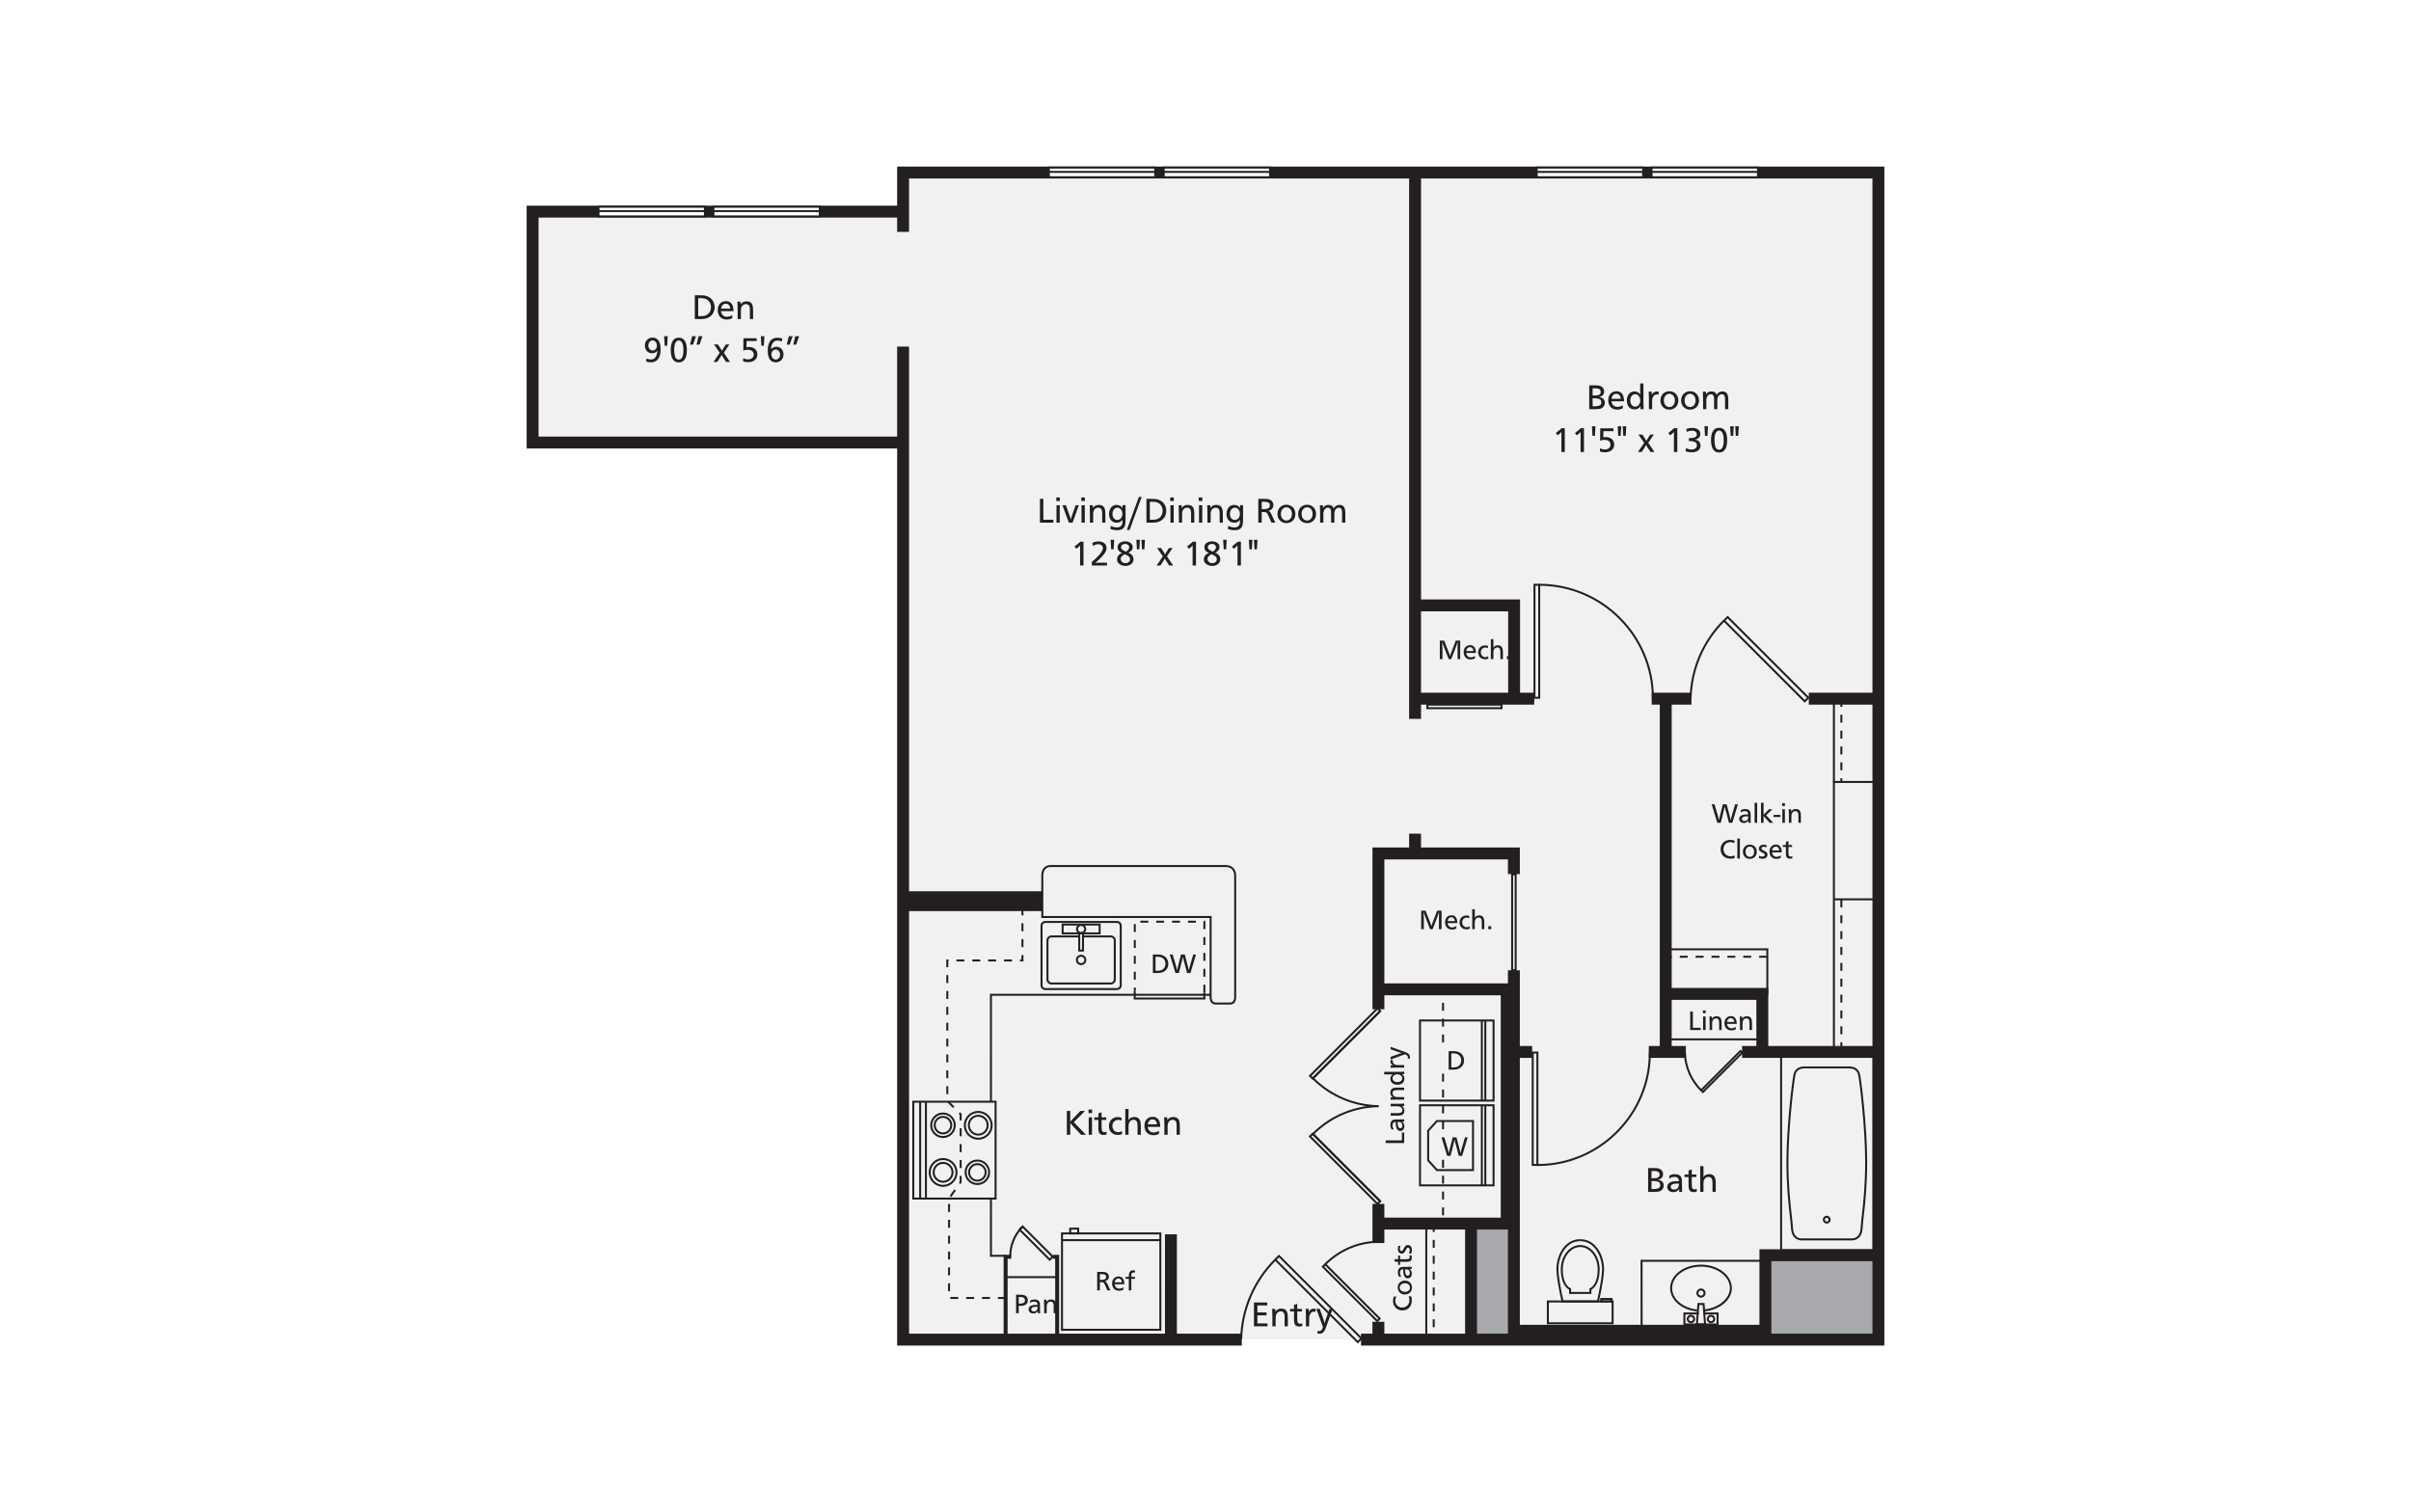 <?xml version="1.0" encoding="UTF-8"?><svg id="Layer_1" xmlns="http://www.w3.org/2000/svg" viewBox="0 0 998 626"><defs><style>.cls-1{fill:#231f20;}.cls-2{fill:#231f20;}.cls-3{fill:#fff;}.cls-4{fill:#f1f1f2;}.cls-5{fill:#a7a9ac;}</style></defs><rect class="cls-3" x="-15" y="-13" width="1028" height="652"/><polygon class="cls-4" points="220.432 87.468 220.432 182.978 373.846 182.978 373.846 554.517 777.527 554.517 777.527 71.374 373.846 71.374 373.846 87.468 220.432 87.468"/><rect class="cls-5" x="609.169" y="506.359" width="17.194" height="48.05"/><rect class="cls-5" x="730.703" y="519.079" width="46.87" height="35.33"/><rect class="cls-2" x="583.284" y="345.129" width="4.928" height="8.231"/><rect class="cls-2" x="583.284" y="71.465" width="4.928" height="226.142"/><polygon class="cls-2" points="780 557.042 563.374 557.042 563.374 552.114 775.072 552.114 775.072 73.886 376.287 73.886 376.287 95.994 371.359 95.994 371.359 68.958 780 68.958 780 557.042"/><polygon class="cls-2" points="514.026 557.042 371.359 557.042 371.359 143.484 376.287 143.484 376.287 552.114 514.026 552.114 514.026 557.042"/><polygon class="cls-2" points="733.229 553.377 624.184 553.377 624.184 401.689 629.112 401.689 629.112 548.449 728.301 548.449 728.301 517.177 778.165 517.177 778.165 522.105 733.229 522.105 733.229 553.377"/><polygon class="cls-2" points="573.034 417.823 568.106 417.823 568.106 350.854 629.112 350.854 629.112 361.849 624.184 361.849 624.184 355.782 573.034 355.782 573.034 417.823"/><rect class="cls-2" x="568.106" y="498.399" width="4.928" height="16.199"/><rect class="cls-2" x="568.106" y="547.19" width="4.928" height="6.795"/><polygon class="cls-2" points="626.141 509.009 570.57 509.009 570.57 504.081 621.213 504.081 621.213 412.036 571.061 412.036 571.061 407.108 626.141 407.108 626.141 509.009"/><rect class="cls-2" x="606.452" y="506.664" width="4.928" height="48.638"/><rect class="cls-2" x="748.725" y="286.777" width="29" height="4.928"/><rect class="cls-2" x="683.689" y="286.777" width="16.472" height="4.928"/><rect class="cls-2" x="586.371" y="286.777" width="48.715" height="4.928"/><rect class="cls-2" x="687.045" y="289.242" width="4.928" height="146.243"/><rect class="cls-2" x="627.627" y="433.021" width="6.583" height="4.928"/><rect class="cls-2" x="682.486" y="433.021" width="15.361" height="4.928"/><rect class="cls-2" x="721.108" y="433.021" width="56.617" height="4.928"/><polygon class="cls-2" points="629.212 289.242 624.284 289.242 624.284 253.084 585.931 253.084 585.931 248.156 629.212 248.156 629.212 289.242"/><polygon class="cls-2" points="731.958 435.485 727.03 435.485 727.03 413.922 689.949 413.922 689.949 408.994 731.958 408.994 731.958 435.485"/><rect class="cls-2" x="482.228" y="510.993" width="4.928" height="43.863"/><rect class="cls-2" x="373.673" y="368.967" width="57.779" height="8.213"/><polygon class="cls-2" points="373.672 185.662 218 185.662 218 85.146 373.955 85.146 373.955 90.074 222.928 90.074 222.928 180.734 373.672 180.734 373.672 185.662"/><path class="cls-2" d="M636.795,482.665h-2.759v-47.334h2.759v47.334ZM634.857,481.844h1.117v-45.691h-1.117v45.691Z"/><path class="cls-2" d="M636.382,482.712v-.821c25.448,0,46.152-20.703,46.152-46.15h.821c0,25.901-21.072,46.972-46.973,46.972Z"/><path class="cls-2" d="M627.8,402.021h-2.288v-40.431h2.288v40.431ZM626.334,401.199h.645v-38.789h-.645v38.789Z"/><path class="cls-2" d="M637.54,289.275h-2.778v-47.604h2.778v47.604ZM635.583,288.454h1.136v-45.962h-1.136v45.962Z"/><path class="cls-2" d="M684.62,289.162h-.821c0-25.732-20.936-46.667-46.668-46.667v-.821c26.186,0,47.49,21.303,47.49,47.488Z"/><path class="cls-2" d="M775.967,518.016h-39.116v-81.004h39.116v81.004ZM737.673,517.195h37.473v-79.361h-37.473v79.361Z"/><path class="cls-2" d="M756.153,506.535c-.887,0-1.607-.722-1.607-1.609s.72-1.609,1.607-1.609c.889,0,1.611.722,1.611,1.609s-.722,1.609-1.611,1.609ZM756.153,504.139c-.433,0-.786.353-.786.788s.353.788.786.788c.435,0,.789-.353.789-.788s-.354-.788-.789-.788Z"/><path class="cls-2" d="M745.653,513.501c-.327,0-1.603-.067-2.689-1.043-.966-.865-1.503-2.182-1.596-3.914-.075-1.4-.266-3.101-.51-5.254-.586-5.189-1.389-12.296-1.389-22.336,0-14.174,2.385-34.129,2.992-36.397.74-2.775,3.313-3.001,4.158-3.077l19.081-.002c.882.077,3.455.303,4.195,3.078.606,2.268,2.992,22.223,2.992,36.397,0,10.04-.804,17.147-1.389,22.336-.244,2.153-.435,3.853-.51,5.254-.093,1.732-.63,3.05-1.596,3.914-1.243,1.117-2.729,1.038-2.79,1.041h-20.87c-.005,0-.032.002-.079.002ZM746.656,442.3c-1.185.106-2.872.48-3.402,2.469-.6,2.247-2.963,22.072-2.963,36.185,0,9.994.8,17.075,1.384,22.243.244,2.167.438,3.879.515,5.302.229,4.288,3.377,4.208,3.521,4.179h20.913c.146.002,3.311.106,3.542-4.179.077-1.423.271-3.135.515-5.302.584-5.169,1.384-12.249,1.384-22.243,0-14.113-2.363-33.938-2.963-36.185-.531-1.989-2.217-2.363-3.439-2.47l-19.008.002Z"/><path class="cls-2" d="M562.028,556.202l-34.716-34.716,2.105-2.103,34.714,34.714-2.103,2.105ZM528.473,521.486l33.554,33.554.942-.943-33.553-33.553-.943.942Z"/><path class="cls-2" d="M514.172,554.357l-.821-.022c.332-12.522,5.391-24.292,14.244-33.14l.581.581c-8.704,8.699-13.677,20.27-14.004,32.582Z"/><path class="cls-2" d="M570.092,547.491l-23.094-23.094,1.588-1.587,23.09,23.094-1.585,1.587ZM548.16,524.398l21.932,21.932.423-.425-21.929-21.932-.427.425Z"/><path class="cls-2" d="M548.867,523.674l-.581-.581c5.863-5.87,13.663-9.222,21.958-9.439l.022.821c-8.085.21-15.685,3.478-21.4,9.198Z"/><path class="cls-2" d="M704.893,452.664l-1.309-1.306,16.831-16.828,1.306,1.304-16.828,16.829ZM704.745,451.358l.148.144,15.666-15.668-.144-.143-15.669,15.666Z"/><path class="cls-2" d="M703.861,451.666c-4.262-4.258-6.694-9.917-6.851-15.937l.821-.022c.151,5.81,2.499,11.271,6.611,15.379l-.581.581Z"/><path class="cls-2" d="M543.366,447.098l-1.694-1.691,28.533-28.537,1.689,1.7-.29.289-28.238,28.238ZM542.834,445.407l.533.529,27.367-27.369-.531-.533-27.369,27.372Z"/><rect class="cls-2" x="537.578" y="432.133" width="39.524" height=".821" transform="translate(-142.613 520.788) rotate(-45)"/><path class="cls-2" d="M570.616,458.345c-10.361-.188-20.102-4.325-27.428-11.649l.581-.581c7.175,7.174,16.715,11.226,26.863,11.409l-.016.821Z"/><path class="cls-2" d="M570.204,498.993l-28.532-28.529,1.694-1.689,28.529,28.525-1.691,1.692ZM542.834,470.464l27.37,27.367.529-.531-27.367-27.364-.533.528Z"/><rect class="cls-2" x="556.93" y="463.566" width=".821" height="39.524" transform="translate(-178.523 535.663) rotate(-45)"/><path class="cls-2" d="M543.769,469.755l-.581-.581c7.329-7.328,17.07-11.463,27.428-11.646l.016.821c-10.145.178-19.685,4.229-26.863,11.406Z"/><rect class="cls-2" x="689.009" y="429.872" width="41.211" height=".821"/><path class="cls-1" d="M667.927,548.231h-27.619v-9.856h27.619v9.856ZM641.129,547.409h25.976v-8.213h-25.976v8.213Z"/><path class="cls-1" d="M654.118,535.677l-4.612-.006-.002-.409c-.003-.662-.005-1.073.002-1.336-.921-.513-3.401-2.438-3.434-8.277-.018-3.139,1.078-6.053,3.006-7.99,1.428-1.437,3.218-2.228,5.04-2.228,1.824,0,3.614.791,5.042,2.227,1.927,1.939,3.022,4.853,3.005,7.992-.034,5.858-2.518,7.772-3.433,8.277.006.268.006.682.005,1.336l-.002.409-4.617.006ZM650.324,534.849l3.794.006,3.797-.006c.002-.316.002-.74,0-.977l-.066-.051.13-.448.191-.085c.525-.231,3.139-1.691,3.173-7.644.016-2.924-.991-5.624-2.766-7.41-1.274-1.28-2.857-1.984-4.46-1.984s-3.186.706-4.458,1.986c-1.776,1.784-2.783,4.485-2.767,7.408.034,5.939,2.648,7.41,3.173,7.644l.196.088.096.433-.035.035c0,.233,0,.675.002,1.004ZM649.512,533.744h-.002.002Z"/><path class="cls-1" d="M646.485,539.196l-.075-.314c-.019-.079-1.885-7.917-2.138-12.861-.148-2.849.696-7.248,3.558-10.265,1.704-1.795,3.879-2.746,6.288-2.748v.821c-2.211.002-4.126.841-5.693,2.493-2.51,2.645-3.483,6.757-3.332,9.657.22,4.309,1.694,10.886,2.042,12.395l6.983-.006v.821l-7.633.006Z"/><path class="cls-1" d="M661.751,539.196l-7.633-.006v-.821l6.983.006c.348-1.51,1.822-8.087,2.045-12.395.149-2.902-.825-7.013-3.337-9.659-1.567-1.652-3.483-2.49-5.692-2.491v-.821c2.409.002,4.583.951,6.287,2.746,2.863,3.016,3.709,7.416,3.563,10.267-.257,4.944-2.122,12.782-2.142,12.861l-.075.314Z"/><path class="cls-1" d="M667.516,539.196h-5.133v-1.854h5.133v1.854ZM663.204,538.375h3.491v-.212h-3.491v.212Z"/><polygon class="cls-1" points="679.117 553.074 679.092 521.542 731.41 521.539 731.41 522.36 679.913 522.364 679.939 553.074 679.117 553.074"/><path class="cls-2" d="M702.476,542.937c-6.357-.616-11.152-4.768-11.152-9.659,0-5.366,5.732-9.731,12.777-9.731,7.045.003,12.779,4.368,12.782,9.731,0,4.78-4.854,8.924-11.293,9.635l-.09-.815c5.923-.656,10.562-4.53,10.562-8.82-.003-4.909-5.369-8.906-11.961-8.909-6.593,0-11.956,3.998-11.956,8.909,0,4.466,4.476,8.266,10.411,8.841l-.08.818Z"/><path class="cls-2" d="M704.104,537.202c-1.046,0-1.896-.847-1.896-1.89.006-1.041.855-1.888,1.891-1.893h.002c1.044,0,1.893.849,1.893,1.893-.005,1.043-.852,1.89-1.89,1.89ZM704.102,534.241c-.589.003-1.07.484-1.073,1.075,0,.586.483,1.065,1.075,1.065.587,0,1.067-.48,1.068-1.07,0-.589-.48-1.07-1.07-1.07Z"/><polygon class="cls-2" points="711.379 548.72 696.821 548.72 696.821 543.34 703.132 543.34 703.132 544.161 697.642 544.161 697.642 547.899 710.557 547.899 710.557 544.164 705.185 544.161 705.185 543.34 711.379 543.343 711.379 548.72"/><polygon class="cls-2" points="705.061 543.874 704.797 540.25 703.408 540.25 703.149 543.778 702.331 543.717 702.644 539.429 705.56 539.429 705.88 543.813 705.061 543.874"/><polygon class="cls-2" points="706.239 548.725 701.969 548.72 702.331 543.718 703.149 543.776 702.851 547.899 705.357 547.9 705.061 543.875 705.88 543.814 706.239 548.725"/><path class="cls-2" d="M699.934,547.774c-.953,0-1.732-.778-1.737-1.737,0-.966.783-1.75,1.745-1.75.961,0,1.744.784,1.744,1.747,0,.959-.783,1.74-1.744,1.74h-.008ZM699.942,545.107c-.51,0-.924.415-.924.927.002.505.414.918.918.918h.005c.51,0,.924-.412.924-.919,0-.51-.414-.926-.922-.926Z"/><path class="cls-2" d="M708.25,547.774c-.46,0-.895-.18-1.224-.507-.329-.329-.512-.767-.513-1.232.005-.966.788-1.748,1.745-1.748.467,0,.906.183,1.237.515.329.329.508.768.507,1.234,0,.958-.783,1.739-1.744,1.739h-.008ZM708.259,545.107c-.507,0-.922.415-.924.927.002.244.098.476.273.65.173.173.403.268.645.268h.005c.51,0,.924-.412.924-.919.002-.247-.095-.478-.268-.653-.175-.176-.407-.273-.654-.273Z"/><path class="cls-2" d="M593.882,554.712h-.821v-1.98h.821v1.98ZM593.882,549.447h-.821v-3.285h.821v3.285ZM593.882,542.876h-.821v-3.285h.821v3.285ZM593.882,536.305h-.821v-3.285h.821v3.285ZM593.882,529.735h-.821v-3.285h.821v3.285ZM593.882,523.164h-.821v-3.285h.821v3.285ZM593.882,516.593h-.821v-3.285h.821v3.285ZM593.882,510.023h-.821v-3.285h.821v3.285Z"/><rect class="cls-2" x="589.98" y="506.635" width=".821" height="47.896"/><path class="cls-2" d="M597.735,507.337h-.821v-.906h.821v.906ZM597.735,503.146h-.821v-3.285h.821v3.285ZM597.735,496.575h-.821v-3.285h.821v3.285ZM597.735,490.004h-.821v-3.285h.821v3.285ZM597.735,483.434h-.821v-3.285h.821v3.285Z"/><path class="cls-2" d="M597.735,467.487h-.821v-3.285h.821v3.285ZM597.735,460.916h-.821v-3.285h.821v3.285ZM597.735,454.345h-.821v-3.285h.821v3.285ZM597.735,447.775h-.821v-3.285h.821v3.285Z"/><path class="cls-2" d="M597.735,431.565h-.821v-3.285h.821v3.285ZM597.735,424.994h-.821v-3.285h.821v3.285ZM597.735,418.423h-.821v-3.285h.821v3.285ZM597.735,411.853h-.821v-3.285h.821v3.285Z"/><path class="cls-1" d="M618.647,491.137h-31.265v-33.983h31.265v33.983ZM588.203,490.316h29.622v-32.34h-29.622v32.34Z"/><rect class="cls-1" x="612.981" y="457.514" width=".821" height="33.264"/><rect class="cls-1" x="614.418" y="457.565" width=".821" height="33.161"/><path class="cls-1" d="M610.141,484.823h-15.522l-3.866-4.309v-12.583l3.868-4.258h15.52v21.149ZM594.985,484.002h14.335v-19.507h-14.336l-3.409,3.754v11.951l3.41,3.802Z"/><path class="cls-1" d="M607.536,470.847l-2.3,7.67h-1.392l-1.33-5.037c-.059-.16-.112-.334-.16-.521-.046-.188-.095-.406-.146-.656-.05-.252-.09-.441-.12-.568-.172.853-.298,1.436-.382,1.745l-1.262,5.037h-1.413l-2.357-7.67h1.195l1.323,4.487c.244.823.423,1.529.539,2.116.067-.401.143-.783.225-1.145s.168-.698.258-1.006l1.105-4.452h1.571l1.174,4.487c.034.127.104.422.215.885.111.465.215.874.311,1.23.098-.598.266-1.304.505-2.116l1.314-4.487h1.128Z"/><path class="cls-1" d="M618.647,456.043h-31.265v-33.984h31.265v33.984ZM588.203,455.221h29.622v-32.342h-29.622v32.342Z"/><rect class="cls-1" x="612.981" y="422.418" width=".821" height="33.264"/><rect class="cls-1" x="614.418" y="422.469" width=".821" height="33.161"/><path class="cls-1" d="M599.65,435.148h1.588c.544,0,.972.019,1.286.056.513.048.99.181,1.431.396.443.215.817.489,1.121.823.305.332.541.717.707,1.153s.25.914.25,1.434c0,.415-.061.813-.183,1.195s-.294.727-.513,1.032c-.221.305-.491.571-.808.797-.319.226-.672.403-1.062.529-.194.067-.39.119-.584.152s-.409.059-.643.075c-.234.018-.515.026-.845.026h-1.745v-7.67ZM600.744,436.092v5.794h.561c.507,0,.89-.019,1.152-.056s.526-.111.792-.218c.332-.148.619-.35.861-.606.241-.26.427-.561.555-.911.13-.346.194-.72.194-1.117,0-.303-.043-.598-.128-.887-.087-.289-.21-.55-.372-.786-.16-.236-.353-.441-.578-.618s-.472-.308-.741-.398c-.172-.067-.391-.117-.659-.149s-.622-.048-1.064-.048h-.574Z"/><path class="cls-2" d="M459.821,407.544h-24.605c-1.125,0-2.04-.916-2.04-2.042v-16.207c0-1.125.915-2.041,2.04-2.041h11.3v.821h-11.3c-.672,0-1.218.547-1.218,1.219v16.207c0,.674.546,1.221,1.218,1.221h24.605c.672,0,1.219-.547,1.219-1.221v-16.207c0-.672-.547-1.219-1.219-1.219h-11.364v-.821h11.364c1.125,0,2.041.916,2.041,2.041v16.207c0,1.126-.915,2.042-2.041,2.042Z"/><path class="cls-2" d="M462.362,409.878h-29.686c-1.082,0-1.962-.879-1.962-1.96v-24.704c0-1.072.88-1.943,1.962-1.943h29.686c1.083,0,1.964.871,1.964,1.943v24.704c0,1.081-.881,1.96-1.964,1.96ZM432.676,382.092c-.629,0-1.141.504-1.141,1.121v24.704c0,.627.512,1.139,1.141,1.139h29.686c.63,0,1.142-.512,1.142-1.139v-24.704c0-.618-.512-1.121-1.142-1.121h-29.686Z"/><path class="cls-2" d="M447.514,399.56c-1.194,0-2.165-.971-2.165-2.162s.971-2.162,2.165-2.162c1.192,0,2.162.971,2.162,2.162s-.97,2.162-2.162,2.162ZM447.514,396.057c-.741,0-1.343.602-1.343,1.341s.602,1.341,1.343,1.341c.739,0,1.34-.602,1.34-1.341s-.602-1.341-1.34-1.341Z"/><path class="cls-2" d="M455.592,386.815h-16.144v-4.484h16.144v4.484ZM440.269,385.993h14.502v-2.841h-14.502v2.841Z"/><path class="cls-2" d="M448.705,393.926h-2.384v-8.032h2.384v8.032ZM447.142,393.105h.741v-6.389h-.741v6.389Z"/><path class="cls-2" d="M447.514,386.719c-1.165,0-2.114-.948-2.114-2.114,0-1.165.949-2.111,2.114-2.111,1.164,0,2.111.947,2.111,2.111,0,1.166-.947,2.114-2.111,2.114ZM447.514,383.315c-.713,0-1.293.579-1.293,1.29,0,.712.58,1.293,1.293,1.293.711,0,1.29-.581,1.29-1.293,0-.711-.578-1.29-1.29-1.29Z"/><path class="cls-2" d="M477.221,395.144h1.589c.543,0,.971.019,1.286.056.512.048.99.181,1.432.396s.815.489,1.121.823c.305.332.541.717.707,1.153.166.436.249.914.249,1.434,0,.415-.061.813-.182,1.195-.122.382-.294.727-.514,1.032s-.49.571-.808.797-.672.403-1.061.529c-.195.067-.389.119-.584.152s-.409.059-.643.075c-.233.018-.515.026-.845.026h-1.746v-7.67ZM478.316,396.087v5.794h.561c.505,0,.889-.019,1.151-.056s.526-.111.792-.218c.333-.148.62-.35.862-.606.241-.26.427-.561.555-.911.13-.346.194-.72.194-1.117,0-.303-.043-.598-.129-.887s-.209-.55-.371-.786-.354-.441-.578-.618-.472-.308-.741-.398c-.172-.067-.392-.117-.659-.149-.268-.032-.622-.048-1.064-.048h-.573Z"/><path class="cls-2" d="M495.07,395.144l-2.3,7.67h-1.392l-1.33-5.037c-.059-.16-.113-.334-.16-.521-.047-.188-.095-.406-.146-.656-.051-.252-.091-.441-.121-.568-.172.853-.299,1.436-.381,1.745l-1.262,5.037h-1.415l-2.357-7.67h1.195l1.324,4.487c.244.823.423,1.529.539,2.116.067-.401.142-.783.225-1.145.082-.362.168-.698.258-1.006l1.105-4.452h1.571l1.173,4.487c.034.127.106.422.217.885.11.465.214.874.311,1.23.097-.598.266-1.304.505-2.116l1.313-4.487h1.128Z"/><path class="cls-2" d="M498.937,410.917h-.821v-3.285h.821v3.285ZM470.148,410.261h-.821v-1.417h.821v1.417ZM470.148,405.56h-.821v-3.285h.821v3.285ZM498.937,404.347h-.821v-3.285h.821v3.285ZM470.148,398.989h-.821v-3.285h.821v3.285ZM498.937,397.776h-.821v-3.285h.821v3.285ZM470.148,392.418h-.821v-3.285h.821v3.285ZM498.937,391.205h-.821v-3.285h.821v3.285ZM470.148,385.848h-.821v-3.285h.821v3.285ZM498.937,384.635h-.821v-3.069h.194v-.411h.627v3.479ZM495.025,381.977h-3.285v-.821h3.285v.821ZM488.454,381.977h-3.285v-.821h3.285v.821ZM481.884,381.977h-3.285v-.821h3.285v.821ZM475.313,381.977h-3.285v-.821h3.285v.821Z"/><polygon class="cls-2" points="498.937 413.786 469.282 413.786 469.282 410.26 470.103 410.26 470.103 412.964 498.116 412.964 498.116 410.93 498.937 410.93 498.937 413.786"/><polygon class="cls-1" points="409.781 520.299 409.778 496.16 410.599 496.16 410.603 519.478 416.276 519.471 416.277 520.293 409.781 520.299"/><path class="cls-1" d="M412.518,496.602h-34.887v-40.919h34.887v40.919ZM378.453,495.781h33.244v-39.276h-33.244v39.276Z"/><path class="cls-1" d="M404.564,490.59c-2.914,0-5.284-2.369-5.284-5.281,0-2.91,2.37-5.278,5.284-5.278,2.91,0,5.278,2.368,5.278,5.278,0,2.912-2.368,5.281-5.278,5.281ZM404.564,480.853c-2.461,0-4.463,1.999-4.463,4.456,0,2.459,2.002,4.46,4.463,4.46,2.458,0,4.456-2,4.456-4.46,0-2.458-1.999-4.456-4.456-4.456Z"/><path class="cls-1" d="M404.564,489.197c-2.114,0-3.837-1.723-3.84-3.84,0-2.118,1.723-3.84,3.84-3.84s3.84,1.723,3.84,3.84-1.723,3.84-3.84,3.84ZM404.564,482.338c-1.664,0-3.019,1.354-3.019,3.019.003,1.665,1.357,3.019,3.019,3.019,1.664,0,3.019-1.354,3.019-3.019s-1.355-3.019-3.019-3.019Z"/><path class="cls-1" d="M390.336,471.125c-2.91,0-5.281-2.369-5.284-5.281,0-1.412.55-2.74,1.55-3.738.996-.996,2.319-1.543,3.725-1.543h.006c2.911,0,5.28,2.369,5.28,5.281h0c.002,1.412-.545,2.737-1.542,3.735s-2.323,1.546-3.736,1.546ZM390.327,461.385c-1.187,0-2.304.462-3.145,1.303-.844.844-1.309,1.965-1.309,3.157.003,2.459,2.005,4.46,4.463,4.46,1.194,0,2.314-.464,3.155-1.306.841-.842,1.303-1.962,1.301-3.154h0c0-2.459-2-4.46-4.46-4.46h-.006Z"/><path class="cls-1" d="M390.332,469.636c-2.118,0-3.84-1.723-3.84-3.84s1.723-3.84,3.84-3.84,3.84,1.723,3.84,3.84-1.723,3.84-3.84,3.84ZM390.332,462.777c-1.664,0-3.019,1.354-3.019,3.019s1.355,3.019,3.019,3.019,3.019-1.354,3.019-3.019-1.355-3.019-3.019-3.019Z"/><path class="cls-1" d="M390.38,491.337c-3.288,0-5.964-2.674-5.964-5.961s2.676-5.961,5.964-5.961,5.964,2.674,5.964,5.961-2.676,5.961-5.964,5.961ZM390.38,480.237c-2.836,0-5.143,2.305-5.143,5.14s2.307,5.14,5.143,5.14,5.143-2.305,5.143-5.14-2.307-5.14-5.143-5.14Z"/><path class="cls-1" d="M390.38,489.64c-2.383,0-4.322-1.939-4.322-4.322,0-2.381,1.937-4.318,4.318-4.318,2.385,0,4.325,1.939,4.325,4.322,0,2.381-1.939,4.318-4.322,4.318ZM390.377,481.822c-1.928,0-3.497,1.569-3.497,3.497,0,1.93,1.571,3.5,3.5,3.5s3.5-1.569,3.5-3.497c0-1.93-1.571-3.5-3.503-3.5Z"/><path class="cls-1" d="M404.94,471.828c-3.287,0-5.964-2.674-5.968-5.961,0-3.287,2.677-5.961,5.968-5.961,3.287,0,5.961,2.674,5.961,5.961s-2.674,5.961-5.961,5.961ZM404.94,460.727c-2.838,0-5.146,2.305-5.146,5.14.003,2.835,2.312,5.14,5.146,5.14s5.14-2.305,5.14-5.14-2.306-5.14-5.14-5.14Z"/><path class="cls-1" d="M404.94,470.13c-2.381,0-4.318-1.939-4.318-4.322,0-2.381,1.937-4.318,4.318-4.318,2.383,0,4.322,1.938,4.322,4.318,0,2.382-1.939,4.322-4.322,4.322ZM404.94,462.312c-1.928,0-3.497,1.569-3.497,3.497,0,1.93,1.569,3.5,3.497,3.5,1.93,0,3.5-1.571,3.5-3.5,0-1.928-1.571-3.497-3.5-3.497Z"/><rect class="cls-1" x="382.862" y="456.03" width=".821" height="40.258"/><rect class="cls-1" x="380.478" y="456.03" width=".821" height="40.258"/><path class="cls-1" d="M416.354,537.749h-3.285v-.821h3.285v.821ZM409.784,537.749h-3.285v-.821h3.285v.821ZM403.213,537.749h-3.285v-.821h3.285v.821ZM396.642,537.749h-3.285v-.821h3.285v.821ZM392.441,534.558l-.001-3.285h.821l.001,3.285h-.821ZM392.44,527.988l-.001-3.285h.821l.001,3.285h-.821ZM393.261,521.417h-.821v-3.285h.821v3.285ZM393.26,514.846h-.821v-3.285h.821v3.285ZM393.259,508.276h-.821v-3.285h.821v3.285ZM392.438,501.705l-.001-3.285h.821l.001,3.285h-.821ZM393.76,495.558l-.669-.478,1.907-2.674.669.478-1.907,2.674ZM397.576,490.208l-.669-.475.331-.465v-2.453h.821v2.716l-.483.677ZM398.058,483.53h-.821v-3.285h.821v3.285ZM398.057,476.959h-.821v-3.285h.821v3.285ZM398.056,470.389h-.821v-3.285h.821v3.285ZM398.055,463.818h-.821v-2.363l-.411-.412.581-.581.652.653v2.703ZM394.501,458.718l-2.321-2.324.581-.581,2.321,2.324-.581.581ZM392.534,452.961h-.821v-3.285h.821v3.285ZM392.533,446.39h-.821v-3.285h.821v3.285ZM392.533,439.82h-.821v-3.285h.821v3.285ZM392.532,433.249h-.821v-3.285h.821v3.285ZM392.532,426.678h-.821v-3.285h.821v3.285ZM391.711,420.108l-.001-3.285h.821l.001,3.285h-.821ZM392.532,413.537h-.821v-3.285h.821v3.285ZM391.71,406.966l-.001-3.285h.821l.001,3.285h-.821ZM392.531,400.396h-.821v-3.191h.915v.821h-.094v2.369ZM423.646,398.026h-1.453v-.821h.632v-1.832h.821v2.653ZM418.907,398.026h-3.285v-.821h3.285v.821ZM412.337,398.026h-3.285v-.821h3.285v.821ZM405.766,398.026h-3.285v-.821h3.285v.821ZM399.195,398.026h-3.285v-.821h3.285v.821ZM423.646,392.088h-.821v-3.285h.821v3.285ZM423.646,385.517h-.821v-3.285h.821v3.285ZM423.646,378.946h-.821v-3.285h.821v3.285Z"/><polygon class="cls-1" points="409.781 456.001 409.775 411.418 501.077 411.418 501.077 412.239 410.596 412.239 410.603 456.001 409.781 456.001"/><path class="cls-1" d="M509.284,415.849h-6.166c-.644,0-1.181-.212-1.593-.63-.837-.849-.828-2.247-.827-2.307l.017-32.864h-69.68v-17.558c-.004-.061-.097-2.025,1.122-3.313.67-.707,1.594-1.067,2.745-1.067h72.42c1.409,0,2.51.425,3.272,1.264,1.289,1.418,1.107,3.484,1.099,3.571l.002,49.973c.001.051.016,1.45-.819,2.3-.411.419-.947.63-1.591.63ZM431.856,379.226h69.68l-.017,33.692c0,.016-.003,1.125.593,1.726.256.258.585.383,1.006.383h6.166c.421,0,.749-.125,1.003-.383.593-.6.586-1.708.586-1.72v-50.018c.003-.056.154-1.838-.89-2.984-.601-.658-1.496-.991-2.661-.991h-72.42c-.914,0-1.636.271-2.146.807-.975,1.027-.901,2.713-.901,2.729l.001,16.759Z"/><path class="cls-1" d="M480.723,550.913l-41.532-.003v-40.707l41.529.003.003,40.707ZM440.012,550.088l39.889.003-.003-39.065-39.886-.003v39.065Z"/><rect class="cls-1" x="439.602" y="512.994" width="40.8" height=".821"/><path class="cls-1" d="M446.711,510.998h-4.123v-2.766h4.123v2.766ZM443.41,510.177h2.48v-1.123h-2.48v1.123Z"/><path class="cls-1" d="M454.168,526.534h1.839c.46,0,.804.014,1.034.042.23.029.463.083.698.165.26.087.484.217.671.391.188.173.335.385.44.632s.158.51.158.791c0,.494-.144.895-.434,1.205-.289.308-.686.505-1.189.592.244.116.426.241.546.374.119.133.257.359.411.682l1.289,2.796h-1.255l-.987-2.302c-.149-.345-.28-.59-.392-.738s-.249-.247-.412-.298c-.163-.05-.394-.075-.693-.075h-.628v3.414h-1.095v-7.67ZM455.262,527.478v2.369h.678c1.292,0,1.939-.398,1.939-1.197,0-.478-.169-.794-.507-.945-.339-.152-.778-.228-1.319-.228h-.79Z"/><path class="cls-1" d="M461.377,531.66c.075.558.28.999.614,1.323.335.324.756.486,1.261.486.299,0,.591-.043.876-.13s.578-.22.881-.399v1.001c-.341.149-.65.255-.926.319s-.569.095-.876.095c-.434,0-.829-.071-1.185-.212-.355-.143-.658-.346-.91-.613s-.444-.587-.578-.963c-.135-.377-.202-.789-.202-1.238,0-.573.108-1.078.326-1.516s.529-.778.935-1.019c.406-.242.867-.362,1.384-.362.606,0,1.09.149,1.451.446.362.298.618.69.77,1.177.151.486.227,1.02.227,1.604h-4.048ZM461.388,530.846h2.993c-.038-.306-.108-.578-.213-.812s-.26-.422-.466-.563c-.206-.143-.459-.215-.758-.215-.411,0-.755.143-1.031.425-.274.282-.45.67-.525,1.165Z"/><path class="cls-1" d="M469.815,525.973v.871c-.195-.045-.375-.067-.539-.067-.419,0-.689.133-.808.401s-.18.646-.18,1.136v.292h1.527v.815h-1.527v4.784h-1.044v-4.784h-1.325v-.815h1.325c0-.516.042-.974.127-1.372.083-.399.26-.725.528-.977.267-.254.654-.379,1.159-.379.236,0,.488.03.758.095Z"/><path class="cls-1" d="M420.592,535.997h1.519c.545,0,.953.016,1.222.048.269.032.508.088.718.172.428.152.767.415,1.017.788.249.372.375.8.375,1.283,0,.322-.055.621-.165.895-.111.276-.268.515-.472.719-.204.204-.447.362-.728.475-.198.075-.442.13-.73.165s-.64.054-1.056.054h-.606v3.07h-1.095v-7.67ZM421.687,536.941v2.722h.594c.586,0,1.064-.096,1.434-.289s.555-.555.555-1.086c0-.255-.058-.478-.174-.67-.116-.193-.282-.345-.501-.456-.218-.111-.484-.176-.798-.199-.243-.014-.613-.022-1.109-.022Z"/><path class="cls-1" d="M426.376,538.468c.307-.18.611-.311.912-.393.302-.082.625-.123.969-.123.528,0,.971.1,1.328.3.357.201.605.484.744.85.116.308.174.828.174,1.562v1.094c0,.423.005.792.014,1.109.009.316.023.584.042.8h-.955c-.007-.132-.011-.278-.011-.438,0-.199.004-.374.011-.528-.217.362-.476.627-.775.794s-.67.25-1.112.25c-.389,0-.733-.069-1.03-.207-.298-.14-.526-.337-.685-.594-.16-.257-.239-.552-.239-.889,0-.297.064-.558.194-.784.128-.226.318-.419.57-.578s.557-.278.921-.358c.363-.077.782-.117,1.258-.117.285,0,.546.008.786.022-.007-.483-.125-.837-.354-1.064s-.578-.34-1.05-.34c-.307,0-.588.042-.842.127-.254.083-.526.221-.814.412l-.056-.91ZM429.515,541.01c-.232-.022-.421-.032-.567-.032-1.385,0-2.077.354-2.077,1.065,0,.173.045.324.135.456s.217.234.382.308c.164.075.352.112.561.112.386,0,.695-.083.926-.252s.397-.395.494-.679c.097-.285.146-.611.146-.979Z"/><path class="cls-1" d="M433.119,538.046l.051.893c.427-.659,1.071-.988,1.931-.988.472,0,.849.087,1.134.258s.494.399.629.682.223.594.264.932.062.751.062,1.232v2.612h-1.033v-2.531c0-.404-.006-.699-.019-.885-.014-.184-.037-.348-.071-.491-.079-.3-.221-.528-.427-.685s-.462-.236-.769-.236c-.344,0-.651.103-.921.308-.27.207-.459.488-.567.844-.034.1-.061.218-.082.353-.02.135-.032.281-.036.438s-.006.431-.006.826v2.06h-1.044v-2.774c-.007-.318-.013-.611-.017-.879s-.01-.584-.02-.948c-.009-.366-.021-.706-.036-1.02h.977Z"/><polygon class="cls-1" points="417.084 555.185 415.441 555.185 415.441 519.478 418.574 519.478 418.574 521.12 417.084 521.12 417.084 555.185"/><polygon class="cls-1" points="438.424 555.185 436.782 555.185 436.782 521.12 435.895 521.12 435.895 519.478 438.424 519.478 438.424 555.185"/><rect class="cls-1" x="416.348" y="528.302" width="21.262" height=".821"/><path class="cls-1" d="M434.506,522.077l-13.046-13.045,1.846-1.845,13.042,13.045-1.842,1.845ZM422.622,509.031l11.884,11.884.68-.683-11.88-11.884-.684.683Z"/><path class="cls-1" d="M418.558,520.211l-.821-.003c.011-4.809,1.888-9.328,5.285-12.724l.581.581c-3.242,3.24-5.034,7.554-5.044,12.147Z"/><path class="cls-2" d="M747.028,290.912l-33.97-33.961,2.073-2.069,33.973,33.957-2.076,2.073ZM714.22,256.951l32.808,32.8.914-.912-32.812-32.796-.911.908Z"/><path class="cls-2" d="M700.202,289.09l-.821-.021c.321-12.257,5.271-23.773,13.942-32.427l.581.581c-8.521,8.506-13.387,19.823-13.701,31.867Z"/><path class="cls-2" d="M731.455,396.49h-3.285v-.821h3.285v.821ZM724.884,396.49h-3.285v-.821h3.285v.821ZM718.313,396.49h-3.285v-.821h3.285v.821ZM711.743,396.49h-3.285v-.821h3.285v.821ZM705.172,396.49h-3.285v-.821h3.285v.821ZM698.601,396.49h-3.285v-.821h3.285v.821ZM692.031,396.49h-2.807v-.821h2.807v.821Z"/><polygon class="cls-2" points="731.968 411.983 731.147 411.983 731.147 393.41 689.605 393.41 689.605 392.588 731.968 392.588 731.968 411.983"/><path class="cls-2" d="M621.954,293.592h-31.525v-2.288h31.525v2.288ZM591.251,292.771h29.882v-.646h-29.882v.646Z"/><path class="cls-2" d="M762.614,434.75h-.821v-3.285h.821v3.285ZM762.614,428.18h-.821v-3.285h.821v3.285ZM762.614,421.609h-.821v-3.285h.821v3.285ZM762.614,415.038h-.821v-3.285h.821v3.285ZM762.614,408.468h-.821v-3.285h.821v3.285ZM762.614,401.897h-.821v-3.285h.821v3.285ZM762.614,395.327h-.821v-3.285h.821v3.285ZM762.614,388.756h-.821v-3.285h.821v3.285ZM762.614,382.185h-.821v-3.285h.821v3.285ZM762.614,375.615h-.821v-3.285h.821v3.285Z"/><path class="cls-2" d="M762.614,323.648h-.821v-1.47h.821v1.47ZM762.614,318.892h-.821v-3.285h.821v3.285ZM762.614,312.321h-.821v-3.285h.821v3.285ZM762.614,305.751h-.821v-3.285h.821v3.285ZM762.614,299.18h-.821v-3.285h.821v3.285ZM762.614,292.61h-.821v-3.285h.821v3.285Z"/><rect class="cls-2" x="758.713" y="289.324" width=".821" height="145.572"/><rect class="cls-2" x="759.188" y="371.902" width="18.955" height=".821"/><rect class="cls-2" x="758.809" y="323.312" width="18.952" height=".821"/><path class="cls-2" d="M657.835,159.528h2.336c.462,0,.768.003.922.011.154.006.322.022.505.046.743.101,1.331.373,1.765.817.435.443.651.995.651,1.655,0,.635-.186,1.144-.558,1.524-.372.381-.889.648-1.55.802.733.101,1.315.342,1.745.721.43.38.645.926.645,1.638,0,.48-.119.919-.354,1.316-.236.396-.566.708-.99.934-.27.144-.581.247-.934.307-.354.06-.812.09-1.376.09h-2.807v-9.861ZM659.243,160.741v2.989h1.001c1.575,0,2.361-.498,2.361-1.494,0-.342-.083-.618-.252-.83-.167-.212-.383-.364-.648-.459-.263-.093-.526-.151-.788-.173-.263-.021-.581-.032-.955-.032h-.72ZM659.243,164.884v3.306h1.075c.703,0,1.299-.109,1.79-.328.491-.218.736-.634.736-1.25,0-.72-.271-1.188-.812-1.404-.542-.216-1.227-.324-2.055-.324h-.735Z"/><path class="cls-2" d="M667.046,166.119c.096.717.359,1.284.791,1.7.43.417.971.625,1.62.625.385,0,.76-.055,1.126-.166s.744-.281,1.133-.512v1.285c-.438.193-.834.33-1.19.411s-.732.123-1.126.123c-.558,0-1.067-.091-1.524-.274s-.847-.445-1.168-.787c-.324-.342-.571-.754-.744-1.238-.173-.483-.26-1.014-.26-1.591,0-.736.14-1.386.419-1.949s.68-.999,1.202-1.311c.523-.31,1.117-.465,1.781-.465.78,0,1.4.191,1.866.574.464.382.794.886.988,1.512.196.626.294,1.314.294,2.065h-5.205ZM667.06,165.072h3.847c-.048-.395-.14-.742-.273-1.043-.136-.301-.335-.543-.6-.726s-.59-.274-.975-.274c-.529,0-.971.182-1.323.545-.354.364-.579.863-.675,1.498Z"/><path class="cls-2" d="M680.277,158.741v7.277c0,.375.011.941.035,1.696s.046,1.314.066,1.675h-1.306v-1.22c-.294.45-.643.783-1.048.998-.404.216-.887.323-1.45.323-.63,0-1.187-.149-1.668-.448s-.85-.727-1.109-1.285c-.257-.558-.385-1.208-.385-1.949,0-.563.072-1.071.22-1.523.146-.452.364-.852.653-1.198s.626-.607,1.011-.784c.385-.175.812-.263,1.278-.263,1.025,0,1.824.419,2.397,1.256,0-.072-.005-.173-.011-.303-.008-.13-.014-.258-.022-.387-.006-.127-.01-.227-.01-.299v-3.566h1.349ZM676.902,163.181c-.302,0-.579.063-.828.188-.25.125-.468.305-.656.541-.188.235-.332.516-.433.843-.101.327-.151.673-.151,1.039,0,.749.189,1.363.57,1.842.379.478.865.717,1.455.717.399,0,.757-.112,1.075-.335.316-.224.566-.533.749-.93.183-.397.274-.833.274-1.308,0-.481-.091-.921-.271-1.319s-.427-.711-.743-.938c-.314-.225-.661-.339-1.041-.339Z"/><path class="cls-2" d="M682.451,162.163h1.242l.064,1.285c.217-.452.499-.795.849-1.029.348-.233.754-.35,1.216-.35.241,0,.483.031.73.094v1.227c-.231-.082-.444-.123-.635-.123-.468,0-.855.136-1.163.407-.308.273-.533.619-.672,1.04-.14.422-.208.861-.208,1.318v3.357h-1.328v-4.403c0-.712-.032-1.653-.093-2.822Z"/><path class="cls-2" d="M694.723,165.794c0,.732-.157,1.386-.473,1.964s-.759,1.027-1.33,1.346c-.571.32-1.213.48-1.925.48-.704,0-1.335-.163-1.893-.487-.56-.326-.998-.78-1.315-1.365-.318-.584-.476-1.23-.476-1.938,0-.558.09-1.069.27-1.534.181-.464.44-.869.773-1.213.335-.344.73-.61,1.185-.798s.945-.281,1.471-.281c.529,0,1.024.091,1.481.274s.855.448,1.192.794c.339.346.595.756.773,1.227s.268.982.268,1.53ZM693.3,165.827c0-.395-.056-.769-.168-1.121-.114-.352-.273-.652-.476-.9-.205-.249-.446-.44-.722-.575-.278-.135-.579-.202-.906-.202-.659,0-1.206.26-1.643.78-.435.521-.653,1.178-.653,1.973,0,.525.098.998.292,1.417.196.419.467.744.817.975.348.232.744.347,1.187.347.428,0,.817-.115,1.163-.343s.618-.55.815-.965.295-.877.295-1.388Z"/><path class="cls-2" d="M703.284,165.794c0,.732-.157,1.386-.473,1.964s-.759,1.027-1.33,1.346c-.571.32-1.213.48-1.925.48-.704,0-1.335-.163-1.893-.487-.56-.326-.998-.78-1.315-1.365-.318-.584-.476-1.23-.476-1.938,0-.558.09-1.069.27-1.534.181-.464.44-.869.773-1.213.335-.344.73-.61,1.185-.798s.945-.281,1.471-.281c.529,0,1.024.091,1.481.274s.855.448,1.192.794c.339.346.595.756.773,1.227s.268.982.268,1.53ZM701.861,165.827c0-.395-.056-.769-.168-1.121-.114-.352-.273-.652-.476-.9-.205-.249-.446-.44-.722-.575-.278-.135-.579-.202-.906-.202-.659,0-1.206.26-1.643.78-.435.521-.653,1.178-.653,1.973,0,.525.098.998.292,1.417.196.419.467.744.817.975.348.232.744.347,1.187.347.428,0,.817-.115,1.163-.343s.618-.55.815-.965.295-.877.295-1.388Z"/><path class="cls-2" d="M706.12,162.163l.08,1.162c.13-.265.305-.493.526-.686s.48-.34.776-.444c.295-.103.619-.156.971-.156.544,0,.998.124,1.36.372s.619.607.768,1.079c.481-.967,1.275-1.451,2.384-1.451.515,0,.935.099,1.262.296s.574.458.741.784c.165.324.276.691.332,1.097.054.407.083.865.083,1.375v3.797h-1.344v-3.53c0-.467-.008-.828-.024-1.083-.018-.255-.046-.457-.091-.606-.186-.659-.602-.989-1.242-.989-.193,0-.379.034-.558.101-.181.067-.346.168-.494.303-.151.135-.281.294-.391.476s-.197.387-.26.614c-.053.168-.087.368-.104.599-.016.231-.024.582-.024,1.054v3.061h-1.357v-3.71c0-.5-.006-.842-.019-1.025-.011-.183-.038-.349-.082-.498-.091-.308-.242-.547-.451-.718s-.457-.257-.746-.257c-.359,0-.685.107-.975.321-.29.215-.518.512-.68.892-.164.38-.245.808-.245,1.285v3.71h-1.343v-4.064c0-1.285-.032-2.339-.095-3.162h1.242Z"/><path class="cls-2" d="M647.722,177.269v9.861h-1.407v-5.984c.005-.39.008-.747.011-1.072.002-.324.003-.747.003-1.266-.13.164-.265.312-.406.444-.143.133-.343.306-.605.52-.262.215-.441.362-.536.444l-.786-.931,2.419-2.014h1.306Z"/><path class="cls-2" d="M655.663,177.269v9.861h-1.407v-5.984c.005-.39.008-.747.011-1.072.002-.324.003-.747.003-1.266-.13.164-.265.312-.406.444-.143.133-.343.306-.605.52-.262.215-.441.362-.536.444l-.786-.931,2.419-2.014h1.306Z"/><path class="cls-2" d="M660.204,180.431h-1.019l-.223-3.949h1.465l-.223,3.949Z"/><path class="cls-2" d="M667.877,177.327v1.169h-4.15l-.045,1.834c0,.116-.011.366-.035.751.342-.096.707-.144,1.097-.144.674,0,1.269.128,1.787.383.516.255.919.616,1.208,1.083s.435,1.003.435,1.61c0,.486-.09.926-.268,1.321s-.436.732-.773,1.015c-.339.281-.744.499-1.219.653-.473.154-1.003.231-1.585.231-.262,0-.504-.012-.727-.036-.225-.025-.443-.061-.654-.109s-.438-.114-.68-.197l.045-1.304c.241.106.475.197.701.271s.444.13.654.165c.208.037.425.054.646.054.464,0,.871-.084,1.226-.252.354-.168.63-.406.828-.714.197-.307.297-.65.297-1.03,0-.303-.058-.577-.173-.822-.116-.245-.284-.456-.507-.634-.221-.178-.484-.311-.788-.4s-.638-.133-1.006-.133c-.573,0-1.19.113-1.85.339l.058-5.104h5.478Z"/><path class="cls-2" d="M670.851,180.431h-1.019l-.223-3.949h1.465l-.223,3.949ZM672.938,180.431h-1.004l-.237-3.949h1.479l-.237,3.949Z"/><path class="cls-2" d="M684.575,179.904l-2.307,3.429,2.573,3.797h-1.657l-1.343-2.086c-.225-.342-.383-.633-.475-.874-.034.087-.067.168-.101.242s-.085.171-.156.289c-.069.118-.13.222-.183.314l-1.363,2.115h-1.566l2.589-3.797-2.393-3.429h1.636l1.184,1.783c.225.361.383.662.475.902.029-.091.071-.193.127-.303.054-.111.116-.217.18-.322.066-.103.123-.201.176-.292l1.126-1.769h1.477Z"/><path class="cls-2" d="M694.298,177.269v9.861h-1.407v-5.984c.005-.39.008-.747.011-1.072.002-.324.003-.747.003-1.266-.13.164-.265.312-.406.444-.143.133-.343.306-.605.52-.262.215-.441.362-.536.444l-.786-.931,2.419-2.014h1.306Z"/><path class="cls-2" d="M698.059,177.568c.38-.14.767-.247,1.158-.319.393-.073.807-.109,1.246-.109.937,0,1.732.211,2.381.632.651.421.975,1.076.975,1.967,0,.606-.218,1.121-.653,1.542-.436.421-1.006.66-1.708.718.496.029.929.152,1.299.368s.659.508.863.877c.205.367.308.785.308,1.252,0,.553-.149,1.041-.444,1.462-.297.421-.717.743-1.259.967-.545.223-1.184.335-1.922.335-.861,0-1.708-.133-2.541-.399l.058-1.319c.491.207.922.353,1.293.436.371.085.744.127,1.12.127.412,0,.788-.075,1.121-.223.335-.149.595-.355.784-.62.186-.264.281-.559.281-.886,0-.682-.287-1.15-.858-1.404-.574-.254-1.25-.382-2.029-.382-.168,0-.321.005-.454.014v-1.198c.528,0,1.032-.032,1.508-.097s.897-.218,1.259-.461c.364-.242.545-.602.545-1.076,0-.288-.085-.544-.252-.767-.17-.224-.404-.398-.709-.523-.302-.124-.648-.187-1.04-.187-.706,0-1.45.164-2.23.491l-.101-1.218Z"/><path class="cls-2" d="M706.779,180.431h-1.019l-.223-3.949h1.465l-.223,3.949Z"/><path class="cls-2" d="M711.586,177.103c.683,0,1.251.156,1.7.469.451.313.794.721,1.033,1.224.237.503.401,1.044.491,1.623.088.581.133,1.2.133,1.859,0,.871-.093,1.68-.278,2.425-.186.746-.528,1.369-1.025,1.87-.499.5-1.184.751-2.055.751s-1.554-.262-2.05-.787-.834-1.172-1.017-1.942-.274-1.591-.274-2.462c0-.847.095-1.647.285-2.4.189-.753.531-1.38,1.025-1.881.492-.5,1.169-.751,2.031-.751ZM711.573,178.258c-.396,0-.736.152-1.022.455-.287.303-.504.748-.65,1.335-.148.587-.221,1.297-.221,2.13,0,1.015.127,1.935.38,2.758.252.823.77,1.234,1.554,1.234.626,0,1.097-.335,1.415-1.003s.478-1.655.478-2.96c0-.852-.074-1.571-.221-2.154-.146-.586-.362-1.03-.65-1.336-.285-.305-.642-.458-1.064-.458Z"/><path class="cls-2" d="M717.426,180.431h-1.019l-.223-3.949h1.465l-.223,3.949ZM719.513,180.431h-1.004l-.237-3.949h1.479l-.237,3.949Z"/><path class="cls-2" d="M431.88,206.512v8.662h4.165v1.198h-5.573v-9.861h1.408Z"/><path class="cls-2" d="M438.695,205.934v1.48h-1.465v-1.48h1.465ZM438.666,209.146v7.226h-1.35v-7.226h1.35Z"/><path class="cls-2" d="M446.57,209.146l-2.599,7.226h-1.538l-2.664-7.226h1.451l1.48,4.165c.087.26.164.485.234.675s.13.373.181.549c.05.176.09.369.119.581.048-.322.152-.707.31-1.155l1.696-4.815h1.328Z"/><path class="cls-2" d="M449.061,205.934v1.48h-1.465v-1.48h1.465ZM449.032,209.146v7.226h-1.35v-7.226h1.35Z"/><path class="cls-2" d="M452.324,209.146l.065,1.148c.549-.847,1.376-1.27,2.483-1.27.606,0,1.092.111,1.458.332s.635.514.808.877.286.763.339,1.198.079.963.079,1.584v3.357h-1.328v-3.256c0-.52-.009-.899-.026-1.137-.017-.239-.046-.449-.09-.632-.101-.385-.284-.679-.549-.881s-.594-.303-.989-.303c-.443,0-.837.132-1.184.397s-.59.626-.729,1.083c-.043.13-.079.281-.104.455-.027.173-.043.361-.047.563s-.007.556-.007,1.061v2.649h-1.343v-3.566c-.01-.409-.017-.785-.022-1.129s-.014-.751-.025-1.221c-.013-.468-.028-.906-.047-1.31h1.256Z"/><path class="cls-2" d="M465.909,209.125v5.992c0,.717-.043,1.335-.127,1.855s-.249.968-.495,1.347c-.245.377-.602.667-1.068.87-.468.202-1.076.303-1.828.303-.91,0-1.828-.161-2.752-.484l.131-1.307c.9.433,1.765.65,2.593.65.491,0,.911-.094,1.261-.281.349-.188.603-.457.762-.808.096-.183.161-.386.195-.61.034-.223.051-.484.054-.783.002-.298.008-.525.018-.679-.545.799-1.349,1.198-2.414,1.198-.626,0-1.181-.149-1.663-.448-.481-.298-.855-.719-1.12-1.259-.266-.542-.398-1.171-.398-1.888,0-.727.132-1.379.398-1.956.265-.578.634-1.024,1.109-1.339s1.023-.473,1.644-.473c.564,0,1.066.125,1.507.375s.753.585.936,1.003c.005-.038.008-.072.011-.101.002-.029.003-.055.003-.079l-.014-.195v-.902h1.256ZM462.524,210.164c-.39,0-.741.112-1.054.335-.313.225-.556.534-.729.932-.173.396-.26.845-.26,1.346,0,.486.085.916.257,1.288.17.374.407.663.711.87s.647.31,1.032.31c.308,0,.592-.061.852-.184.26-.122.484-.297.675-.523s.336-.493.437-.801.152-.647.152-1.018c0-.472-.09-.903-.271-1.296-.18-.391-.431-.699-.751-.924-.32-.223-.67-.335-1.05-.335Z"/><path class="cls-2" d="M472.565,205.725l-4.959,13.665h-1.177l4.995-13.665h1.141Z"/><path class="cls-2" d="M474.557,206.512h2.043c.698,0,1.249.024,1.653.072.659.063,1.273.233,1.841.508.568.278,1.048.63,1.44,1.058s.695.923.91,1.483c.214.561.322,1.176.322,1.845,0,.534-.079,1.047-.235,1.538s-.376.933-.66,1.324c-.284.393-.63.735-1.04,1.025-.409.292-.864.519-1.364.683-.25.087-.5.152-.751.195s-.526.075-.826.098c-.302.021-.663.032-1.087.032h-2.245v-9.861ZM475.965,207.724v7.45h.722c.65,0,1.143-.024,1.48-.072s.676-.142,1.018-.281c.428-.188.798-.448,1.108-.78.311-.332.549-.722.716-1.169.165-.448.249-.926.249-1.437,0-.39-.055-.77-.166-1.141s-.27-.707-.476-1.011-.455-.568-.744-.794-.606-.397-.953-.512c-.221-.087-.504-.15-.849-.192-.344-.04-.8-.061-1.368-.061h-.736Z"/><path class="cls-2" d="M485.869,205.934v1.48h-1.465v-1.48h1.465ZM485.84,209.146v7.226h-1.35v-7.226h1.35Z"/><path class="cls-2" d="M489.132,209.146l.065,1.148c.549-.847,1.376-1.27,2.483-1.27.606,0,1.092.111,1.458.332s.635.514.808.877.286.763.339,1.198.079.963.079,1.584v3.357h-1.328v-3.256c0-.52-.009-.899-.026-1.137-.017-.239-.046-.449-.09-.632-.101-.385-.284-.679-.549-.881s-.594-.303-.989-.303c-.443,0-.837.132-1.184.397s-.59.626-.729,1.083c-.043.13-.079.281-.104.455-.027.173-.043.361-.047.563s-.007.556-.007,1.061v2.649h-1.343v-3.566c-.01-.409-.017-.785-.022-1.129s-.014-.751-.025-1.221c-.013-.468-.028-.906-.047-1.31h1.256Z"/><path class="cls-2" d="M497.693,205.934v1.48h-1.465v-1.48h1.465ZM497.664,209.146v7.226h-1.35v-7.226h1.35Z"/><path class="cls-2" d="M500.956,209.146l.065,1.148c.549-.847,1.376-1.27,2.483-1.27.606,0,1.092.111,1.458.332s.635.514.808.877.286.763.339,1.198.079.963.079,1.584v3.357h-1.328v-3.256c0-.52-.009-.899-.026-1.137-.017-.239-.046-.449-.09-.632-.101-.385-.284-.679-.549-.881s-.594-.303-.989-.303c-.443,0-.837.132-1.184.397s-.59.626-.729,1.083c-.043.13-.079.281-.104.455-.027.173-.043.361-.047.563s-.007.556-.007,1.061v2.649h-1.343v-3.566c-.01-.409-.017-.785-.022-1.129s-.014-.751-.025-1.221c-.013-.468-.028-.906-.047-1.31h1.256Z"/><path class="cls-2" d="M514.543,209.125v5.992c0,.717-.043,1.335-.128,1.855-.083.52-.247.968-.494,1.347-.245.377-.602.667-1.068.87-.468.202-1.076.303-1.828.303-.91,0-1.828-.161-2.752-.484l.131-1.307c.9.433,1.765.65,2.593.65.491,0,.911-.094,1.261-.281.349-.188.603-.457.762-.808.096-.183.161-.386.195-.61.034-.223.051-.484.054-.783.002-.298.008-.525.018-.679-.545.799-1.349,1.198-2.414,1.198-.626,0-1.181-.149-1.663-.448-.481-.298-.855-.719-1.12-1.259-.266-.542-.398-1.171-.398-1.888,0-.727.132-1.379.398-1.956.265-.578.634-1.024,1.109-1.339s1.023-.473,1.644-.473c.564,0,1.066.125,1.507.375s.753.585.936,1.003c.005-.038.008-.072.011-.101.002-.029.003-.055.003-.079l-.014-.195v-.902h1.257ZM511.156,210.164c-.39,0-.741.112-1.054.335-.313.225-.556.534-.729.932-.173.396-.26.845-.26,1.346,0,.486.085.916.257,1.288.17.374.407.663.711.87s.647.31,1.032.31c.308,0,.592-.061.852-.184.26-.122.484-.297.675-.523s.336-.493.437-.801.152-.647.152-1.018c0-.472-.09-.903-.271-1.296-.18-.391-.431-.699-.751-.924-.32-.223-.67-.335-1.05-.335Z"/><path class="cls-2" d="M520.866,206.512h2.365c.59,0,1.035.018,1.33.054.295.035.594.107.897.213.334.111.621.278.863.501.242.225.43.495.565.812.136.318.204.657.204,1.018,0,.635-.186,1.152-.558,1.548-.372.398-.881.651-1.529.762.314.149.549.31.703.48.154.172.331.464.528.877l1.657,3.595h-1.614l-1.269-2.96c-.193-.443-.361-.759-.504-.95-.144-.189-.321-.318-.531-.382-.208-.066-.505-.098-.89-.098h-.807v4.389h-1.409v-9.861ZM522.275,207.724v3.046h.871c1.662,0,2.491-.512,2.491-1.538,0-.616-.217-1.021-.651-1.217-.435-.194-.999-.292-1.696-.292h-1.015Z"/><path class="cls-2" d="M536.197,212.777c0,.732-.157,1.386-.473,1.964s-.759,1.027-1.33,1.346c-.571.32-1.213.48-1.925.48-.704,0-1.335-.163-1.893-.487-.56-.326-.998-.78-1.315-1.365-.318-.584-.476-1.23-.476-1.938,0-.558.09-1.069.27-1.534.181-.464.44-.869.773-1.213.335-.344.73-.61,1.185-.798s.945-.281,1.471-.281c.529,0,1.024.091,1.481.274s.855.448,1.192.794c.339.346.595.756.773,1.227s.268.982.268,1.53ZM534.774,212.81c0-.395-.056-.769-.168-1.121-.114-.352-.273-.652-.476-.9-.205-.249-.446-.44-.722-.575-.278-.135-.579-.202-.906-.202-.659,0-1.206.26-1.643.78-.435.521-.653,1.178-.653,1.973,0,.525.098.998.292,1.417.196.419.467.744.817.975.348.232.744.347,1.187.347.428,0,.817-.115,1.163-.343s.618-.55.815-.965.295-.877.295-1.388Z"/><path class="cls-2" d="M544.76,212.777c0,.732-.157,1.386-.473,1.964s-.759,1.027-1.33,1.346c-.571.32-1.213.48-1.925.48-.704,0-1.335-.163-1.893-.487-.56-.326-.998-.78-1.315-1.365-.318-.584-.476-1.23-.476-1.938,0-.558.09-1.069.27-1.534.181-.464.44-.869.773-1.213.335-.344.73-.61,1.185-.798s.945-.281,1.471-.281c.529,0,1.024.091,1.481.274s.855.448,1.192.794c.339.346.595.756.773,1.227s.268.982.268,1.53ZM543.337,212.81c0-.395-.056-.769-.168-1.121-.114-.352-.273-.652-.476-.9-.205-.249-.446-.44-.722-.575-.278-.135-.579-.202-.906-.202-.659,0-1.206.26-1.643.78-.435.521-.653,1.178-.653,1.973,0,.525.098.998.292,1.417.196.419.467.744.817.975.348.232.744.347,1.187.347.428,0,.817-.115,1.163-.343s.618-.55.815-.965.295-.877.295-1.388Z"/><path class="cls-2" d="M547.595,209.146l.08,1.162c.13-.265.305-.493.526-.686s.48-.34.776-.444c.295-.103.619-.156.971-.156.544,0,.998.124,1.36.372s.619.607.768,1.079c.481-.967,1.275-1.451,2.384-1.451.515,0,.935.099,1.262.296s.574.458.741.784c.165.324.276.691.332,1.097.054.407.083.865.083,1.375v3.797h-1.344v-3.53c0-.467-.008-.828-.024-1.083-.018-.255-.046-.457-.091-.606-.186-.659-.602-.989-1.242-.989-.193,0-.379.034-.558.101-.181.067-.346.168-.494.303-.151.135-.281.294-.391.476s-.197.387-.26.614c-.053.168-.087.368-.104.599-.016.231-.024.582-.024,1.054v3.061h-1.357v-3.71c0-.5-.006-.842-.019-1.025-.011-.183-.038-.349-.082-.498-.091-.308-.242-.547-.451-.718s-.457-.257-.746-.257c-.359,0-.685.107-.975.321-.29.215-.518.512-.68.892-.164.38-.245.808-.245,1.285v3.71h-1.343v-4.064c0-1.285-.032-2.339-.095-3.162h1.242Z"/><path class="cls-2" d="M448.495,224.253v9.861h-1.408v-5.984c.005-.39.009-.747.011-1.072.002-.324.003-.747.003-1.266-.129.164-.265.312-.407.444-.141.133-.343.306-.605.52-.262.215-.44.362-.536.444l-.784-.931,2.419-2.014h1.306Z"/><path class="cls-2" d="M452.19,224.733c.361-.15.683-.269.963-.356.282-.087.55-.149.805-.185s.539-.054.852-.054c.626,0,1.184.113,1.675.339s.871.546,1.141.96.404.881.404,1.4c0,.313-.043.622-.13.927-.087.306-.233.63-.436.971-.205.342-.464.699-.776,1.072s-.717.812-1.213,1.317c-.808.808-1.523,1.439-2.144,1.891.226-.048.575-.072,1.047-.072h3.862v1.169h-6.28v-1.494c.52-.442,1.011-.874,1.477-1.298.464-.423.934-.892,1.411-1.406.476-.515.874-1.038,1.194-1.569s.48-1.015.48-1.453c0-.466-.182-.849-.545-1.15-.364-.301-.827-.451-1.39-.451-.703,0-1.451.238-2.245.715l-.152-1.274Z"/><path class="cls-2" d="M460.976,227.415h-1.018l-.224-3.949h1.465l-.224,3.949Z"/><path class="cls-2" d="M467.039,228.822c.419.135.792.326,1.119.574.327.249.582.548.765.899s.274.746.274,1.184c0,.592-.153,1.1-.459,1.523s-.71.745-1.213.964c-.503.218-1.04.328-1.613.328-.568,0-1.124-.1-1.667-.299-.544-.2-.991-.505-1.339-.918-.349-.411-.523-.913-.523-1.505,0-.448.091-.845.274-1.195.183-.348.438-.648.765-.898s.7-.45,1.119-.599c-.58-.125-1.048-.408-1.406-.848-.357-.441-.536-.952-.536-1.534,0-.395.091-.744.274-1.05.184-.306.427-.557.73-.755.304-.197.64-.344,1.008-.44.369-.096.744-.144,1.124-.144.367,0,.733.046,1.099.137.367.091.703.233,1.011.426.309.193.557.44.745.74.188.302.281.649.281,1.044,0,.544-.169,1.015-.509,1.415-.339.399-.78.717-1.324.953ZM465.545,229.458c-.467.231-.857.505-1.169.823s-.469.693-.469,1.126c0,.525.2.945.599,1.26s.864.472,1.393.472c.327,0,.63-.062.91-.184.279-.123.505-.301.679-.534s.26-.507.26-.82c0-.553-.204-.99-.614-1.311-.409-.319-.938-.598-1.588-.833ZM466.079,228.389c.895-.578,1.343-1.198,1.343-1.862,0-.274-.082-.515-.245-.722s-.377-.365-.638-.472c-.263-.109-.533-.163-.812-.163-.274,0-.541.055-.801.166s-.473.269-.638.473c-.167.204-.249.444-.249.718,0,.423.193.775.578,1.054s.874.549,1.465.808Z"/><path class="cls-2" d="M471.623,227.415h-1.018l-.224-3.949h1.465l-.224,3.949ZM473.709,227.415h-1.003l-.238-3.949h1.48l-.238,3.949Z"/><path class="cls-2" d="M485.346,226.888l-2.308,3.429,2.575,3.797h-1.659l-1.341-2.086c-.226-.342-.385-.633-.476-.874-.034.087-.067.168-.101.242s-.086.171-.156.289c-.069.118-.131.222-.184.314l-1.363,2.115h-1.565l2.589-3.797-2.394-3.429h1.637l1.182,1.783c.226.361.384.662.476.902.029-.091.071-.193.127-.303s.115-.217.18-.322c.065-.103.124-.201.177-.292l1.125-1.769h1.478Z"/><path class="cls-2" d="M495.07,224.253v9.861h-1.408v-5.984c.005-.39.009-.747.011-1.072.002-.324.003-.747.003-1.266-.129.164-.265.312-.407.444-.141.133-.343.306-.605.52-.262.215-.44.362-.536.444l-.784-.931,2.419-2.014h1.306Z"/><path class="cls-2" d="M502.967,228.822c.419.135.792.326,1.119.574.327.249.582.548.765.899s.274.746.274,1.184c0,.592-.153,1.1-.459,1.523s-.71.745-1.213.964c-.503.218-1.04.328-1.613.328-.568,0-1.124-.1-1.667-.299-.544-.2-.991-.505-1.339-.918-.349-.411-.523-.913-.523-1.505,0-.448.091-.845.274-1.195.183-.348.438-.648.765-.898s.7-.45,1.119-.599c-.58-.125-1.048-.408-1.406-.848-.357-.441-.536-.952-.536-1.534,0-.395.091-.744.274-1.05.184-.306.427-.557.73-.755.304-.197.64-.344,1.008-.44.369-.096.744-.144,1.124-.144.367,0,.733.046,1.099.137.367.091.703.233,1.011.426.309.193.557.44.745.74.188.302.281.649.281,1.044,0,.544-.169,1.015-.509,1.415-.339.399-.78.717-1.324.953ZM501.473,229.458c-.467.231-.857.505-1.169.823s-.469.693-.469,1.126c0,.525.2.945.599,1.26s.864.472,1.393.472c.327,0,.63-.062.91-.184.279-.123.505-.301.679-.534s.26-.507.26-.82c0-.553-.204-.99-.614-1.311-.409-.319-.938-.598-1.588-.833ZM502.007,228.389c.895-.578,1.343-1.198,1.343-1.862,0-.274-.082-.515-.245-.722s-.377-.365-.638-.472c-.263-.109-.533-.163-.812-.163-.274,0-.541.055-.801.166s-.473.269-.638.473c-.167.204-.249.444-.249.718,0,.423.193.775.578,1.054s.874.549,1.465.808Z"/><path class="cls-2" d="M507.551,227.415h-1.018l-.224-3.949h1.465l-.224,3.949Z"/><path class="cls-2" d="M513.658,224.253v9.861h-1.408v-5.984c.005-.39.009-.747.011-1.072.002-.324.003-.747.003-1.266-.129.164-.265.312-.407.444-.141.133-.343.306-.605.52-.262.215-.44.362-.536.444l-.784-.931,2.419-2.014h1.306Z"/><path class="cls-2" d="M518.199,227.415h-1.019l-.223-3.949h1.465l-.223,3.949ZM520.286,227.415h-1.004l-.237-3.949h1.479l-.237,3.949Z"/><path class="cls-2" d="M443.012,459.909v3.3c0,.346-.01.741-.029,1.184.245-.294.515-.595.808-.903l3.443-3.58h1.899l-4.663,4.67,5.06,5.191h-2.057l-3.573-3.826c-.207-.207-.508-.558-.902-1.054.005.164.008.313.01.448s.004.321.004.557v3.876h-1.408v-9.861h1.408Z"/><path class="cls-2" d="M452.043,459.331v1.481h-1.465v-1.481h1.465ZM452.014,462.544v7.225h-1.35v-7.225h1.35Z"/><path class="cls-2" d="M455.991,460.457v2.116h1.92v1.046h-1.92v2.833c0,.648.029,1.123.087,1.42.043.26.162.465.358.616.194.152.444.228.747.228.279,0,.57-.074.874-.223v1.16c-.424.136-.839.204-1.244.204-.627,0-1.1-.127-1.418-.382s-.522-.59-.611-1.004-.134-.95-.134-1.611v-3.24h-1.66v-1.046h1.66v-1.662l1.343-.454Z"/><path class="cls-2" d="M464.3,462.746l-.087,1.184c-.366-.218-.806-.326-1.321-.326-.462,0-.881.106-1.256.318s-.666.505-.874.882-.31.808-.31,1.295c0,.504.101.956.303,1.355.202.398.484.707.849.929.362.221.783.332,1.259.332.284,0,.539-.037.765-.107.226-.074.474-.191.744-.354l.108,1.232c-.275.127-.553.22-.835.279-.281.061-.596.091-.943.091-.718,0-1.358-.154-1.919-.462s-.994-.74-1.297-1.296c-.304-.555-.456-1.202-.456-1.938,0-.703.156-1.336.47-1.903.313-.565.747-1.007,1.301-1.328.554-.319,1.173-.48,1.858-.48.564,0,1.111.1,1.641.297Z"/><path class="cls-2" d="M467.152,459.121v3.465c0,.375-.014.749-.043,1.12.25-.433.576-.756.978-.967s.877-.318,1.426-.318c.703,0,1.254.159,1.656.476s.678.736.827,1.256.224,1.131.224,1.834v3.783h-1.343v-3.133c0-.929-.041-1.554-.123-1.877-.101-.395-.281-.693-.541-.895s-.587-.303-.982-.303c-.284,0-.556.061-.816.18-.26.122-.486.294-.679.516-.193.225-.335.486-.426.783-.034.103-.065.237-.094.409-.029.17-.047.35-.054.537-.008.188-.011.494-.011.918v2.865h-1.357v-10.648h1.357Z"/><path class="cls-2" d="M475.071,466.5c.096.717.359,1.283.791,1.699.43.417.971.624,1.62.624.385,0,.76-.054,1.126-.165s.744-.281,1.133-.512v1.283c-.438.194-.835.331-1.191.412s-.732.123-1.126.123c-.558,0-1.066-.093-1.523-.276-.457-.181-.847-.444-1.169-.786s-.57-.754-.744-1.238c-.173-.483-.26-1.014-.26-1.591,0-.736.14-1.386.419-1.949s.679-.999,1.202-1.311c.522-.31,1.116-.465,1.78-.465.78,0,1.401.191,1.866.574.464.382.794.887.988,1.511.196.627.293,1.315.293,2.066h-5.205ZM475.085,465.453h3.848c-.048-.395-.14-.743-.274-1.043-.135-.302-.335-.542-.599-.727-.265-.181-.59-.273-.975-.273-.529,0-.971.181-1.324.544-.354.364-.579.863-.675,1.498Z"/><path class="cls-2" d="M483.141,462.544l.065,1.147c.549-.847,1.376-1.27,2.483-1.27.606,0,1.092.111,1.458.332s.635.513.808.877c.173.362.286.762.339,1.198.053.435.079.963.079,1.585v3.356h-1.328v-3.256c0-.52-.009-.898-.026-1.136-.017-.239-.046-.449-.09-.632-.101-.385-.284-.679-.549-.881s-.594-.303-.989-.303c-.443,0-.837.133-1.184.398s-.59.626-.729,1.081c-.043.132-.079.282-.104.456-.027.173-.043.361-.047.563s-.007.557-.007,1.06v2.65h-1.343v-3.566c-.01-.409-.017-.786-.022-1.129-.005-.345-.014-.751-.025-1.221-.013-.468-.028-.905-.047-1.309h1.256Z"/><path class="cls-2" d="M573.574,472.103h6.737v-3.24h.932v4.335h-7.67v-1.094Z"/><path class="cls-2" d="M576.045,467.56c-.18-.306-.311-.61-.393-.911s-.123-.624-.123-.969c0-.528.1-.971.3-1.328s.484-.605.85-.744c.308-.116.828-.173,1.562-.173h1.094c.423,0,.792-.005,1.109-.014s.584-.022.8-.042v.955c-.132.008-.278.011-.438.011-.199,0-.374-.003-.528-.011.362.217.627.475.794.775s.25.67.25,1.112c0,.39-.069.733-.207,1.03-.14.298-.337.526-.594.685s-.552.239-.889.239c-.297,0-.558-.064-.784-.194-.226-.128-.419-.319-.578-.57s-.278-.558-.358-.921c-.077-.362-.117-.783-.117-1.258,0-.284.008-.547.022-.786-.483.008-.837.125-1.064.353-.226.229-.34.579-.34,1.051,0,.306.042.587.127.842.083.255.221.526.412.815l-.91.054ZM578.587,464.423c-.022.233-.032.42-.032.568,0,1.384.354,2.076,1.065,2.076.173,0,.324-.045.456-.135s.234-.217.308-.382c.075-.164.112-.351.112-.561,0-.385-.083-.693-.252-.926s-.395-.396-.679-.494c-.285-.098-.611-.146-.979-.146Z"/><path class="cls-2" d="M575.636,456.949h3.536c.308,0,.998-.026,2.073-.079v.971l-.876.045c.318.228.557.5.716.818.159.319.239.677.239,1.078,0,.781-.244,1.323-.73,1.625-.486.303-1.147.454-1.983.454h-2.974v-1.043h2.605c.205,0,.419-.005.638-.014.221-.01.395-.024.516-.042.125-.019.239-.048.343-.085.247-.101.435-.245.565-.435.128-.188.193-.411.193-.669,0-.239-.046-.456-.143-.65-.095-.194-.233-.361-.412-.499s-.395-.245-.645-.319c-.252-.075-.526-.112-.826-.112h-2.835v-1.044Z"/><path class="cls-2" d="M575.623,454.31l.893-.051c-.659-.427-.988-1.07-.988-1.931,0-.472.087-.85.258-1.134s.399-.494.682-.629.594-.223.932-.265c.339-.04.751-.061,1.232-.061h2.612v1.033h-2.531c-.404,0-.699.006-.885.019-.184.013-.348.037-.491.071-.3.079-.528.221-.685.427s-.236.462-.236.77c0,.343.103.651.308.921.207.27.488.457.844.566.1.034.218.061.353.082s.281.032.438.035c.157.005.431.006.826.006h2.06v1.044h-2.774c-.318.008-.611.013-.879.018-.268.003-.584.01-.948.019-.366.01-.706.021-1.02.035v-.975Z"/><path class="cls-2" d="M572.963,443.732h5.66c.292,0,.732-.01,1.319-.027.587-.019,1.022-.037,1.303-.051v1.015h-.95c.351.229.61.5.776.815.168.314.252.69.252,1.128,0,.491-.116.924-.348,1.298s-.565.661-.999.861-.94.302-1.516.302c-.438,0-.833-.058-1.184-.172-.353-.114-.664-.284-.934-.508s-.472-.486-.608-.786-.205-.63-.205-.995c0-.797.326-1.418.977-1.864-.056,0-.135.003-.236.01-.101.005-.201.011-.3.016-.1.006-.176.01-.234.01h-2.772v-1.051ZM576.415,446.357c0,.236.048.451.146.645.096.194.237.364.42.51s.403.258.656.337.523.117.807.117c.584,0,1.06-.148,1.433-.443s.558-.672.558-1.133c0-.31-.087-.589-.262-.834-.173-.247-.414-.441-.722-.584-.31-.141-.648-.213-1.019-.213-.374,0-.716.071-1.025.21-.311.141-.553.334-.73.578-.175.245-.263.515-.263.81Z"/><path class="cls-2" d="M575.623,442.043v-.966l1.001-.051c-.353-.168-.619-.388-.8-.659s-.273-.587-.273-.947c0-.188.024-.377.072-.566h.956c-.064.18-.096.343-.096.494,0,.362.106.664.318.903s.481.414.808.521c.327.109.669.164,1.024.164h2.612v1.033h-3.425c-.553,0-1.285.024-2.196.074Z"/><path class="cls-2" d="M575.623,433.363l5.565,1.999c.576.21,1.014.387,1.311.531.298.144.56.359.786.648s.34.659.34,1.112c0,.172-.03.385-.09.64l-.837-.056c.067-.18.103-.345.103-.494,0-.334-.125-.598-.372-.797s-.563-.354-.95-.467l-5.855,2.162v-1.129l3.548-1.251c.494-.168.882-.268,1.163-.298-.228-.037-.528-.117-.898-.241l-3.813-1.325v-1.033Z"/><path class="cls-2" d="M682.216,483.565h2.336c.462,0,.768.003.922.011.154.006.322.022.505.046.743.101,1.331.374,1.765.817.435.443.651.995.651,1.654,0,.637-.186,1.144-.558,1.526-.372.38-.889.646-1.55.802.733.101,1.315.34,1.745.72s.645.926.645,1.638c0,.481-.119.919-.354,1.315-.236.398-.566.709-.99.935-.27.144-.581.245-.934.306-.354.059-.812.09-1.376.09h-2.807v-9.861ZM683.625,484.778v2.989h1.001c1.575,0,2.361-.497,2.361-1.495,0-.34-.083-.618-.252-.829-.167-.212-.383-.364-.648-.459-.263-.093-.526-.151-.788-.173-.263-.021-.581-.032-.955-.032h-.72ZM683.625,488.922v3.306h1.075c.703,0,1.299-.109,1.79-.327s.736-.635.736-1.25c0-.72-.271-1.189-.812-1.405-.542-.217-1.227-.324-2.055-.324h-.735Z"/><path class="cls-2" d="M690.929,486.741c.395-.231.786-.399,1.174-.505.387-.106.802-.159,1.245-.159.679,0,1.248.128,1.707.387.46.257.778.622.956,1.094.149.395.225,1.064.225,2.005v1.409c0,.544.006,1.019.018,1.426.013.406.03.749.054,1.028h-1.227c-.01-.168-.014-.356-.014-.563,0-.255.005-.481.014-.679-.279.467-.611.807-.996,1.022-.385.213-.861.321-1.429.321-.5,0-.942-.09-1.325-.268-.382-.176-.675-.431-.881-.76-.204-.331-.306-.712-.306-1.145,0-.379.083-.716.249-1.006.167-.292.411-.539.733-.744.322-.204.717-.358,1.184-.457.467-.103,1.006-.152,1.617-.152.366,0,.703.01,1.011.029-.01-.621-.162-1.076-.456-1.368-.294-.29-.743-.436-1.349-.436-.395,0-.756.054-1.083.162-.327.109-.677.285-1.046.531l-.074-1.169ZM694.965,490.012c-.298-.029-.542-.045-.728-.045-1.782,0-2.672.459-2.672,1.373,0,.221.058.415.173.584s.279.302.491.398.452.144.722.144c.496,0,.893-.109,1.192-.326s.51-.507.635-.874c.125-.364.188-.783.188-1.254Z"/><path class="cls-2" d="M700.284,484.114v2.116h1.92v1.046h-1.92v2.833c0,.648.029,1.123.087,1.42.043.26.162.465.358.616.194.152.443.228.748.228.278,0,.57-.074.873-.223v1.16c-.425.136-.839.204-1.245.204-.626,0-1.099-.127-1.418-.382-.318-.255-.521-.59-.611-1.004-.088-.414-.133-.95-.133-1.611v-3.24h-1.66v-1.046h1.66v-1.662l1.343-.454Z"/><path class="cls-2" d="M705.135,482.778v3.465c0,.375-.014.749-.043,1.12.25-.433.576-.756.979-.967.401-.212.876-.318,1.425-.318.703,0,1.256.159,1.657.476.403.318.677.736.826,1.256s.225,1.131.225,1.834v3.783h-1.343v-3.133c0-.929-.042-1.554-.123-1.877-.1-.395-.281-.693-.541-.895s-.587-.303-.982-.303c-.284,0-.557.061-.817.18-.26.122-.486.294-.677.516-.194.225-.335.486-.427.783-.034.103-.064.237-.093.409-.029.17-.048.35-.054.537-.008.188-.011.494-.011.918v2.865h-1.357v-10.648h1.357Z"/><path class="cls-2" d="M719.374,332.963l-2.3,7.67h-1.392l-1.33-5.037c-.059-.16-.112-.334-.16-.521-.046-.188-.095-.406-.146-.657-.05-.251-.09-.44-.12-.567-.172.853-.298,1.436-.382,1.745l-1.262,5.037h-1.413l-2.357-7.67h1.195l1.323,4.487c.244.823.423,1.529.539,2.116.067-.401.143-.783.225-1.145s.168-.698.258-1.006l1.105-4.452h1.571l1.174,4.487c.034.127.104.422.215.885.111.465.215.874.311,1.23.098-.598.266-1.304.505-2.116l1.314-4.487h1.128Z"/><path class="cls-2" d="M720.537,335.433c.306-.18.61-.31.911-.393s.624-.123.969-.123c.528,0,.971.101,1.328.3.358.201.605.484.744.85.116.308.173.828.173,1.562v1.094c0,.423.005.792.014,1.109s.022.584.042.8h-.955c-.008-.132-.011-.278-.011-.438,0-.199.003-.374.011-.528-.217.362-.475.627-.775.794s-.67.25-1.112.25c-.39,0-.733-.069-1.03-.207-.298-.14-.526-.337-.685-.594s-.239-.552-.239-.889c0-.297.064-.558.194-.784.128-.226.319-.419.57-.578s.558-.278.921-.358c.362-.077.783-.117,1.258-.117.284,0,.547.008.786.022-.008-.483-.125-.837-.353-1.064-.229-.226-.579-.34-1.051-.34-.306,0-.587.042-.842.127-.255.083-.526.221-.815.412l-.054-.91ZM723.675,337.976c-.233-.022-.42-.032-.568-.032-1.384,0-2.076.354-2.076,1.065,0,.173.045.324.135.456s.217.234.382.308c.164.075.351.112.561.112.385,0,.693-.083.926-.252s.396-.395.494-.679c.098-.285.146-.611.146-.979Z"/><path class="cls-2" d="M727.351,332.351v8.281h-1.056v-8.281h1.056Z"/><path class="cls-2" d="M729.997,332.351v3.97c-.022.34-.034.685-.034,1.033.053-.064.21-.236.472-.516l1.824-1.825h1.417l-2.623,2.483,2.969,3.138h-1.476l-1.898-2.073c-.109-.116-.231-.265-.367-.446-.138-.181-.242-.308-.318-.379.011.09.019.231.022.42.003.193.008.334.011.427v2.05h-1.056v-8.281h1.056Z"/><path class="cls-2" d="M736.987,337.365v.865h-2.886v-.865h2.886Z"/><path class="cls-2" d="M738.85,332.514v1.151h-1.139v-1.151h1.139ZM738.827,335.012v5.621h-1.049v-5.621h1.049Z"/><path class="cls-2" d="M741.388,335.012l.051.893c.427-.659,1.07-.988,1.931-.988.472,0,.85.085,1.134.258s.494.399.629.682.223.594.265.932c.04.339.061.751.061,1.232v2.612h-1.033v-2.531c0-.404-.006-.699-.019-.885-.013-.184-.037-.348-.071-.491-.079-.3-.221-.528-.427-.685s-.462-.236-.77-.236c-.343,0-.651.103-.921.308-.27.207-.457.488-.566.844-.034.1-.061.218-.082.353s-.032.281-.035.438c-.005.157-.006.431-.006.826v2.06h-1.044v-2.774c-.008-.318-.013-.611-.018-.879-.003-.268-.01-.584-.019-.948-.01-.366-.021-.706-.035-1.02h.975Z"/><path class="cls-2" d="M718.001,348.037l-.09,1.049c-.289-.168-.552-.285-.791-.351-.241-.066-.51-.098-.808-.098-.423,0-.812.069-1.166.205-.353.136-.661.334-.922.592-.263.258-.465.565-.606.918-.143.354-.215.744-.215,1.171,0,.561.128,1.07.385,1.524.257.456.611.81,1.062,1.067s.955.385,1.513.385c.52,0,1.067-.114,1.639-.343l.085,1.056c-.3.098-.573.167-.818.205-.245.04-.536.059-.873.059-.805,0-1.522-.156-2.153-.467-.63-.31-1.125-.762-1.479-1.355-.356-.594-.534-1.296-.534-2.108,0-.741.17-1.404.508-1.988s.815-1.04,1.431-1.363c.616-.327,1.312-.489,2.085-.489.67,0,1.253.111,1.747.332Z"/><path class="cls-2" d="M720.202,347.139v8.281h-1.056v-8.281h1.056Z"/><path class="cls-2" d="M727.202,352.624c0,.57-.123,1.078-.367,1.527-.245.449-.59.799-1.035,1.048s-.943.372-1.498.372c-.547,0-1.038-.125-1.473-.379-.435-.252-.775-.606-1.022-1.06-.247-.456-.372-.958-.372-1.508,0-.435.071-.833.212-1.194.14-.361.34-.675.602-.943.26-.268.568-.473.921-.621.354-.144.736-.218,1.144-.218.412,0,.797.071,1.152.213.356.143.666.348.929.618.262.27.462.587.6.955.14.367.208.764.208,1.19ZM726.097,352.649c0-.308-.045-.598-.133-.871-.088-.274-.212-.507-.371-.701-.159-.193-.346-.342-.561-.446-.215-.106-.449-.159-.704-.159-.513,0-.938.204-1.277.608s-.508.916-.508,1.535c0,.407.075.775.228,1.102.151.326.362.579.634.759s.579.27.924.27c.334,0,.634-.088.903-.266s.481-.428.635-.751.231-.683.231-1.08Z"/><path class="cls-2" d="M731.32,349.933l-.08.871c-.366-.183-.746-.274-1.139-.274-.289,0-.518.064-.688.193-.17.13-.255.3-.255.508,0,.218.083.385.254.5.167.117.468.282.9.497.433.217.762.438.987.667.225.228.337.531.337.91,0,.255-.048.489-.144.701s-.236.393-.419.544c-.184.152-.404.268-.661.35-.257.08-.533.12-.829.12-.516,0-1.004-.107-1.461-.322v-.935c.27.132.508.226.714.284.207.058.409.087.608.087.207,0,.391-.032.557-.095.165-.064.295-.152.388-.265.095-.112.141-.237.141-.375,0-.213-.09-.38-.268-.499-.178-.12-.48-.29-.905-.51-.427-.221-.751-.446-.972-.675-.221-.231-.332-.523-.332-.879,0-.324.082-.611.242-.858.162-.245.391-.436.69-.571s.64-.202,1.027-.202c.415,0,.852.077,1.311.229Z"/><path class="cls-2" d="M733.49,352.875c.075.558.279.999.614,1.323s.756.486,1.261.486c.3,0,.592-.043.876-.13s.578-.22.882-.399v1.001c-.342.149-.65.255-.927.319s-.57.095-.876.095c-.435,0-.829-.071-1.184-.212-.356-.143-.659-.346-.911-.613-.25-.266-.443-.587-.578-.963-.135-.377-.202-.789-.202-1.238,0-.573.109-1.078.326-1.516s.529-.778.935-1.019c.406-.242.866-.362,1.383-.362.606,0,1.091.149,1.452.446.361.298.618.69.77,1.177.151.486.226,1.02.226,1.604h-4.047ZM733.502,352.062h2.993c-.038-.306-.109-.578-.215-.812-.104-.234-.26-.422-.465-.563-.205-.143-.459-.215-.757-.215-.412,0-.756.143-1.032.425-.274.282-.449.67-.525,1.165Z"/><path class="cls-2" d="M740.302,348.177v1.644h1.494v.815h-1.494v2.204c0,.504.022.873.067,1.104.034.202.127.362.278.48.152.117.346.176.581.176.218,0,.444-.058.68-.175v.903c-.331.106-.653.159-.967.159-.488,0-.855-.1-1.104-.298-.247-.197-.406-.457-.475-.78s-.104-.74-.104-1.251v-2.522h-1.291v-.815h1.291v-1.29l1.044-.354Z"/><path class="cls-2" d="M576.954,536.711l1.049.09c-.168.289-.285.552-.351.791-.066.241-.098.51-.098.808,0,.423.069.812.205,1.166.136.353.334.661.592.922.258.263.565.465.918.606.354.143.744.215,1.171.215.561,0,1.07-.128,1.524-.385.456-.257.81-.611,1.067-1.062s.385-.955.385-1.513c0-.52-.114-1.067-.343-1.639l1.056-.085c.098.3.167.573.205.818.04.245.059.536.059.873,0,.805-.156,1.522-.467,2.153-.31.63-.762,1.125-1.355,1.479-.594.356-1.296.534-2.108.534-.741,0-1.404-.17-1.988-.508s-1.04-.815-1.363-1.431c-.327-.616-.489-1.312-.489-2.085,0-.67.111-1.253.332-1.747Z"/><path class="cls-2" d="M581.541,530.142c.57,0,1.078.123,1.527.367.449.245.799.59,1.048,1.035s.372.943.372,1.498c0,.547-.125,1.038-.379,1.473-.252.435-.606.775-1.06,1.022-.456.247-.958.372-1.508.372-.435,0-.833-.071-1.194-.212-.361-.14-.675-.34-.943-.602-.268-.26-.473-.568-.621-.921-.144-.354-.218-.736-.218-1.144,0-.412.071-.797.213-1.152.143-.356.348-.666.618-.929.27-.262.587-.462.955-.6.367-.14.764-.208,1.19-.208ZM581.566,531.247c-.308,0-.598.045-.871.133-.274.088-.507.212-.701.371-.193.159-.342.346-.446.561-.106.215-.159.449-.159.704,0,.513.204.938.608,1.277s.916.508,1.535.508c.407,0,.775-.075,1.102-.228.326-.151.579-.362.759-.634s.27-.579.27-.924c0-.334-.088-.634-.266-.903s-.428-.481-.751-.635-.683-.231-1.08-.231Z"/><path class="cls-2" d="M579.138,528.586c-.18-.306-.311-.61-.393-.911s-.123-.624-.123-.969c0-.528.1-.971.3-1.328s.484-.605.85-.744c.308-.116.828-.173,1.562-.173h1.094c.423,0,.792-.005,1.109-.014s.584-.022.8-.042v.955c-.132.008-.278.011-.438.011-.199,0-.374-.003-.528-.011.362.217.627.475.794.775s.25.67.25,1.112c0,.39-.069.733-.207,1.03-.14.298-.337.526-.594.685s-.552.239-.889.239c-.297,0-.558-.064-.784-.194-.226-.128-.419-.319-.578-.57s-.278-.558-.358-.921c-.077-.362-.117-.783-.117-1.258,0-.284.008-.547.022-.786-.483.008-.837.125-1.064.353-.226.229-.34.579-.34,1.051,0,.306.042.587.127.842.083.255.221.526.412.815l-.91.054ZM581.68,525.448c-.022.233-.032.42-.032.568,0,1.384.354,2.076,1.065,2.076.173,0,.324-.045.456-.135s.234-.217.308-.382c.075-.164.112-.351.112-.561,0-.385-.083-.693-.252-.926s-.395-.396-.679-.494c-.285-.098-.611-.146-.979-.146Z"/><path class="cls-2" d="M577.094,521.311h1.644v-1.494h.815v1.494h2.204c.504,0,.873-.022,1.104-.067.202-.034.362-.127.48-.278.117-.152.176-.346.176-.581,0-.218-.058-.444-.175-.68h.903c.106.331.159.653.159.967,0,.488-.1.855-.298,1.104-.197.247-.457.406-.78.475s-.74.104-1.251.104h-2.522v1.291h-.815v-1.291h-1.29l-.354-1.044Z"/><path class="cls-2" d="M578.851,515.724l.871.08c-.183.366-.274.746-.274,1.139,0,.289.064.518.193.688.13.17.3.255.508.255.218,0,.385-.083.5-.254.117-.167.282-.468.497-.9.217-.433.438-.762.667-.987.228-.225.531-.337.91-.337.255,0,.489.048.701.144s.393.236.544.419c.152.184.268.404.35.661.08.257.12.533.12.829,0,.516-.107,1.004-.322,1.461h-.935c.132-.27.226-.508.284-.714.058-.207.087-.409.087-.608,0-.207-.032-.391-.095-.557-.064-.165-.152-.295-.265-.388-.112-.095-.237-.141-.375-.141-.213,0-.38.09-.499.268-.12.178-.29.48-.51.905-.221.427-.446.751-.675.972-.231.221-.523.332-.879.332-.324,0-.611-.082-.858-.242-.245-.162-.436-.391-.571-.69s-.202-.64-.202-1.027c0-.415.077-.852.229-1.311Z"/><path class="cls-2" d="M524.549,539.212v1.213h-4.078v2.896h3.783v1.213h-3.783v3.341h4.193v1.198h-5.602v-9.861h5.486Z"/><path class="cls-2" d="M527.857,541.848l.064,1.147c.549-.847,1.376-1.27,2.483-1.27.606,0,1.092.111,1.458.332s.635.513.808.877c.173.362.285.762.339,1.198.053.435.08.963.08,1.585v3.356h-1.328v-3.256c0-.52-.008-.898-.026-1.136-.016-.239-.046-.449-.09-.632-.101-.385-.284-.679-.549-.881s-.595-.303-.988-.303c-.444,0-.837.133-1.184.398s-.59.626-.73,1.081c-.043.132-.079.282-.104.456-.027.173-.043.361-.048.563s-.006.557-.006,1.06v2.65h-1.343v-3.566c-.01-.409-.018-.786-.021-1.129-.006-.345-.014-.751-.026-1.221-.013-.468-.029-.905-.048-1.309h1.258Z"/><path class="cls-2" d="M536.98,539.761v2.116h1.92v1.046h-1.92v2.833c0,.648.029,1.123.087,1.42.043.26.162.465.358.616.194.152.443.228.748.228.278,0,.57-.074.873-.223v1.16c-.425.136-.839.204-1.245.204-.626,0-1.099-.127-1.418-.382-.318-.255-.521-.59-.611-1.004-.088-.414-.133-.95-.133-1.611v-3.24h-1.66v-1.046h1.66v-1.662l1.343-.454Z"/><path class="cls-2" d="M540.482,541.848h1.242l.064,1.283c.217-.451.499-.794.849-1.028.348-.233.754-.35,1.216-.35.241,0,.483.032.73.095v1.226c-.231-.08-.444-.122-.635-.122-.468,0-.855.136-1.163.407-.308.273-.533.619-.672,1.04-.14.422-.208.861-.208,1.319v3.356h-1.328v-4.403c0-.712-.032-1.654-.093-2.822Z"/><path class="cls-2" d="M551.641,541.848l-2.57,7.153c-.27.741-.497,1.303-.682,1.686-.186.382-.464.719-.834,1.011-.371.29-.847.436-1.429.436-.221,0-.496-.038-.823-.116l.072-1.075c.231.087.443.128.635.128.428,0,.77-.159,1.025-.476s.454-.725.598-1.221l-2.778-7.527h1.45l1.611,4.562c.217.635.343,1.133.382,1.494.048-.294.152-.679.311-1.155l1.704-4.901h1.328Z"/><path class="cls-1" d="M700.737,418.755v6.737h3.24v.932h-4.335v-7.67h1.094Z"/><path class="cls-1" d="M706.038,418.306v1.15h-1.139v-1.15h1.139ZM706.016,420.804v5.621h-1.049v-5.621h1.049Z"/><path class="cls-1" d="M708.574,420.804l.051.893c.427-.659,1.07-.988,1.931-.988.472,0,.85.087,1.134.258s.494.399.629.682.223.594.265.932c.04.339.061.751.061,1.232v2.612h-1.033v-2.531c0-.404-.006-.699-.019-.885-.013-.184-.037-.348-.071-.491-.079-.3-.221-.528-.427-.685s-.462-.236-.77-.236c-.343,0-.651.103-.921.308-.27.207-.457.488-.566.844-.034.1-.061.218-.082.353s-.032.281-.035.438c-.005.157-.006.431-.006.826v2.06h-1.044v-2.774c-.008-.318-.013-.611-.018-.879-.003-.268-.01-.584-.019-.948-.01-.366-.021-.706-.035-1.02h.975Z"/><path class="cls-1" d="M714.863,423.881c.075.558.279.999.614,1.323s.756.486,1.261.486c.3,0,.592-.043.876-.13s.578-.22.882-.399v1.001c-.342.149-.65.255-.927.319s-.57.095-.876.095c-.435,0-.829-.071-1.184-.212-.356-.143-.659-.346-.911-.613-.25-.266-.443-.587-.578-.963-.135-.377-.202-.789-.202-1.238,0-.573.109-1.078.326-1.516s.529-.778.935-1.019c.406-.242.866-.362,1.383-.362.606,0,1.091.149,1.452.446.361.298.618.69.77,1.177.151.486.226,1.02.226,1.604h-4.047ZM714.874,423.067h2.993c-.038-.306-.109-.578-.215-.812-.104-.234-.26-.422-.465-.563-.205-.143-.459-.215-.757-.215-.412,0-.756.143-1.032.425-.274.282-.449.67-.525,1.165Z"/><path class="cls-1" d="M721.14,420.804l.051.893c.427-.659,1.07-.988,1.931-.988.472,0,.85.087,1.134.258s.494.399.629.682.223.594.265.932c.04.339.061.751.061,1.232v2.612h-1.033v-2.531c0-.404-.006-.699-.019-.885-.013-.184-.037-.348-.071-.491-.079-.3-.221-.528-.427-.685s-.462-.236-.77-.236c-.343,0-.651.103-.921.308-.27.207-.457.488-.566.844-.034.1-.061.218-.082.353s-.032.281-.035.438c-.005.157-.006.431-.006.826v2.06h-1.044v-2.774c-.008-.318-.013-.611-.018-.879-.003-.268-.01-.584-.019-.948-.01-.366-.021-.706-.035-1.02h.975Z"/><path class="cls-1" d="M604.423,265.191v7.67h-1.084v-4.379c.003-.236.008-.489.011-.76.003-.272.008-.524.011-.756s.006-.423.008-.576c.003-.151.003-.383.003-.693-.075.258-.178.581-.308.969-.132.387-.266.77-.407,1.148-.14.378-.303.818-.491,1.319l-1.447,3.728h-1.06l-1.447-3.728c-.217-.569-.443-1.161-.677-1.774-.233-.614-.42-1.168-.563-1.662,0,.052-.003.091-.011.118,0,.034.003.091.011.171.008.081.014.145.019.194.006.049.011.103.014.163.056.476.083,1.214.083,2.218v4.301h-1.094v-7.67h1.797l1.514,3.852c.225.561.407,1.035.552,1.421s.263.771.356,1.157c.183-.64.491-1.506.921-2.599l1.458-3.829h1.83Z"/><path class="cls-1" d="M606.903,270.317c.075.557.279.999.614,1.323.335.323.756.485,1.261.485.3,0,.592-.043.876-.129s.578-.219.882-.399v.999c-.342.15-.65.257-.927.32s-.57.095-.876.095c-.435,0-.829-.071-1.184-.213-.356-.142-.659-.346-.911-.612-.25-.266-.443-.587-.578-.963-.135-.377-.202-.789-.202-1.238,0-.573.109-1.078.326-1.516s.529-.778.935-1.019c.406-.242.866-.362,1.383-.362.606,0,1.091.149,1.452.446.361.298.618.69.77,1.177.151.487.226,1.022.226,1.606h-4.047ZM606.914,269.503h2.993c-.038-.307-.109-.578-.215-.812-.104-.233-.26-.422-.465-.564s-.459-.213-.757-.213c-.412,0-.756.141-1.032.424-.274.282-.449.67-.525,1.165Z"/><path class="cls-1" d="M615.955,267.398l-.067.921c-.285-.168-.627-.253-1.028-.253-.359,0-.685.083-.977.247s-.518.393-.68.687c-.16.294-.241.629-.241,1.007,0,.392.079.744.236,1.054s.377.551.659.723c.282.172.61.258.98.258.221,0,.419-.028.595-.084s.369-.148.578-.275l.085.959c-.213.098-.43.17-.65.217s-.464.071-.733.071c-.558,0-1.056-.119-1.494-.359-.436-.24-.773-.576-1.009-1.007-.236-.433-.354-.935-.354-1.508,0-.546.122-1.04.366-1.479.244-.44.581-.784,1.012-1.033.431-.249.913-.374,1.445-.374.438,0,.863.077,1.277.23Z"/><path class="cls-1" d="M618.172,264.579v2.695c0,.292-.011.582-.034.87.194-.337.448-.588.76-.752s.682-.247,1.109-.247c.547,0,.977.123,1.29.371s.526.573.643.977c.116.404.173.88.173,1.426v2.942h-1.044v-2.437c0-.723-.032-1.209-.095-1.46-.08-.307-.22-.539-.422-.696s-.457-.236-.764-.236c-.221,0-.431.046-.634.14s-.379.227-.529.402c-.149.173-.26.377-.331.609-.026.079-.051.184-.074.317-.022.133-.035.273-.042.419-.005.146-.008.383-.008.713v2.229h-1.056v-8.281h1.056Z"/><path class="cls-1" d="M624.986,271.631v1.23h-1.229v-1.23h1.229Z"/><path class="cls-1" d="M596.718,377.004v7.67h-1.084v-4.379c.003-.236.008-.489.011-.76s.008-.523.011-.756.006-.423.008-.576c.003-.151.003-.382.003-.693-.075.258-.178.581-.308.969-.132.387-.266.77-.407,1.149-.14.377-.303.817-.491,1.319l-1.447,3.728h-1.06l-1.447-3.728c-.217-.57-.443-1.16-.677-1.774-.233-.614-.42-1.168-.563-1.662,0,.053-.003.091-.011.119,0,.032.003.09.011.17s.014.146.019.194c.006.048.011.103.014.162.056.476.083,1.216.083,2.219v4.301h-1.094v-7.67h1.797l1.514,3.852c.225.561.407,1.035.552,1.421.144.385.263.77.356,1.155.183-.638.491-1.506.921-2.599l1.458-3.829h1.83Z"/><path class="cls-1" d="M599.199,382.129c.075.558.279.999.614,1.323s.756.486,1.261.486c.3,0,.592-.043.876-.13s.578-.22.882-.399v1.001c-.342.149-.65.255-.927.319s-.57.095-.876.095c-.435,0-.829-.071-1.184-.212-.356-.143-.659-.346-.911-.613-.25-.266-.443-.587-.578-.963-.135-.377-.202-.789-.202-1.238,0-.573.109-1.078.326-1.516s.529-.778.935-1.019c.406-.242.866-.362,1.383-.362.606,0,1.091.149,1.452.446.361.298.618.69.77,1.177.151.486.226,1.02.226,1.604h-4.047ZM599.211,381.316h2.993c-.038-.306-.109-.578-.215-.812-.104-.234-.26-.422-.465-.563-.205-.143-.459-.215-.757-.215-.412,0-.756.143-1.032.425-.274.282-.449.67-.525,1.165Z"/><path class="cls-1" d="M608.25,379.209l-.067.921c-.285-.167-.627-.252-1.028-.252-.359,0-.685.082-.977.247-.292.164-.518.393-.68.687-.16.294-.241.629-.241,1.006,0,.393.079.744.236,1.054.157.311.377.552.659.724s.61.258.98.258c.221,0,.419-.027.595-.085.176-.054.369-.148.578-.274l.085.958c-.213.098-.43.172-.65.218s-.464.071-.733.071c-.558,0-1.056-.12-1.494-.359-.436-.239-.773-.576-1.009-1.007-.236-.433-.354-.935-.354-1.508,0-.547.122-1.04.366-1.479s.581-.784,1.012-1.033.913-.374,1.445-.374c.438,0,.863.077,1.277.229Z"/><path class="cls-1" d="M610.467,376.393v2.695c0,.292-.011.581-.034.87.194-.337.448-.587.76-.752s.682-.247,1.109-.247c.547,0,.977.123,1.29.371s.526.573.643.977c.116.404.173.879.173,1.426v2.942h-1.044v-2.437c0-.722-.032-1.21-.095-1.46-.08-.306-.22-.539-.422-.696s-.457-.236-.764-.236c-.221,0-.431.046-.634.141-.202.093-.379.226-.529.401-.149.173-.26.377-.331.61-.026.077-.051.183-.074.316s-.035.273-.042.419c-.005.146-.008.383-.008.712v2.23h-1.056v-8.281h1.056Z"/><path class="cls-1" d="M617.283,383.445v1.229h-1.229v-1.229h1.229Z"/><path class="cls-1" d="M287.602,122.228h2.043c.698,0,1.249.024,1.653.072.659.063,1.273.233,1.841.508.568.278,1.048.63,1.44,1.058s.695.923.91,1.483c.214.561.322,1.176.322,1.845,0,.534-.079,1.047-.235,1.538s-.376.933-.66,1.324c-.284.393-.63.735-1.04,1.025-.409.292-.864.519-1.364.683-.25.087-.5.152-.751.195s-.526.075-.826.098c-.302.021-.663.032-1.087.032h-2.245v-9.861ZM289.01,123.441v7.45h.722c.65,0,1.143-.024,1.48-.072s.676-.142,1.018-.281c.428-.188.798-.448,1.108-.78.311-.332.549-.722.716-1.169.165-.448.249-.926.249-1.437,0-.39-.055-.77-.166-1.141s-.27-.707-.476-1.011-.455-.568-.744-.794-.606-.397-.953-.512c-.221-.087-.504-.15-.849-.192-.344-.04-.8-.061-1.368-.061h-.736Z"/><path class="cls-1" d="M298.438,128.819c.096.717.359,1.284.791,1.7.43.417.971.625,1.62.625.385,0,.76-.055,1.126-.166s.744-.281,1.133-.512v1.285c-.438.193-.835.33-1.191.411s-.732.123-1.126.123c-.558,0-1.066-.091-1.523-.274s-.847-.445-1.169-.787-.57-.754-.744-1.238c-.173-.483-.26-1.014-.26-1.591,0-.736.14-1.386.419-1.949s.679-.999,1.202-1.311c.522-.31,1.116-.465,1.78-.465.78,0,1.401.191,1.866.574.464.382.794.886.988,1.512.196.626.293,1.314.293,2.065h-5.205ZM298.452,127.772h3.848c-.048-.395-.14-.742-.274-1.043s-.335-.543-.599-.726-.59-.274-.975-.274c-.529,0-.971.182-1.324.545-.354.364-.579.863-.675,1.498Z"/><path class="cls-1" d="M306.508,124.863l.065,1.148c.549-.847,1.376-1.27,2.483-1.27.606,0,1.092.111,1.458.332s.635.514.808.877.286.763.339,1.198.079.963.079,1.584v3.357h-1.328v-3.256c0-.52-.009-.899-.026-1.137-.017-.239-.046-.449-.09-.632-.101-.385-.284-.679-.549-.881s-.594-.303-.989-.303c-.443,0-.837.132-1.184.397s-.59.626-.729,1.083c-.043.13-.079.281-.104.455-.027.173-.043.361-.047.563s-.007.556-.007,1.061v2.649h-1.343v-3.566c-.01-.409-.017-.785-.022-1.129s-.014-.751-.025-1.221c-.013-.468-.028-.906-.047-1.31h1.256Z"/><path class="cls-1" d="M267.614,148.407c.621.289,1.218.433,1.79.433.914,0,1.581-.361,2-1.083s.659-1.583.722-2.583c-.549.711-1.287,1.068-2.216,1.068-.578,0-1.092-.135-1.545-.405-.452-.27-.804-.647-1.054-1.134s-.375-1.039-.375-1.655c0-.462.077-.894.231-1.297.154-.402.374-.754.661-1.055.285-.302.622-.53,1.007-.687s.801-.235,1.249-.235c1.092,0,1.927.403,2.505,1.209.578.807.866,1.972.866,3.498,0,1.203-.152,2.215-.455,3.036s-.757,1.439-1.36,1.854c-.605.417-1.349.625-2.235.625-.236,0-.448-.01-.635-.029s-.389-.053-.603-.101-.456-.116-.725-.202l.173-1.256ZM270.141,140.928c-.337,0-.638.088-.906.264-.266.176-.477.422-.631.74s-.231.674-.231,1.068c0,.592.171,1.088.512,1.487s.77.599,1.285.599c.505,0,.925-.189,1.259-.567.335-.377.502-.85.502-1.418,0-.395-.077-.762-.231-1.101-.154-.34-.368-.603-.642-.791s-.58-.281-.917-.281Z"/><path class="cls-1" d="M276.161,143.13h-1.018l-.224-3.949h1.465l-.224,3.949Z"/><path class="cls-1" d="M280.969,139.802c.683,0,1.25.156,1.7.469s.794.721,1.033,1.224c.237.503.401,1.044.491,1.623.088.581.133,1.2.133,1.859,0,.871-.093,1.68-.278,2.425-.186.746-.528,1.369-1.025,1.87-.499.5-1.183.751-2.054.751s-1.554-.262-2.05-.787-.835-1.172-1.018-1.942-.274-1.591-.274-2.462c0-.847.095-1.647.285-2.4.189-.753.531-1.38,1.025-1.881.492-.5,1.17-.751,2.032-.751ZM280.955,140.957c-.395,0-.736.152-1.021.455-.287.303-.504.748-.65,1.335-.148.587-.221,1.297-.221,2.13,0,1.015.126,1.935.379,2.758.252.823.771,1.234,1.555,1.234.626,0,1.097-.335,1.415-1.003s.476-1.655.476-2.96c0-.852-.074-1.571-.221-2.154-.147-.586-.363-1.03-.65-1.336-.286-.305-.641-.458-1.064-.458Z"/><path class="cls-1" d="M288.094,139.181l-1.227,3.487h-1.242l.888-3.487h1.581ZM290.787,139.181l-1.227,3.487h-1.242l.874-3.487h1.595Z"/><path class="cls-1" d="M301.92,142.603l-2.308,3.429,2.575,3.797h-1.659l-1.341-2.086c-.226-.342-.385-.633-.476-.874-.034.087-.067.168-.101.242s-.086.171-.156.289c-.069.118-.131.222-.184.314l-1.363,2.115h-1.565l2.589-3.797-2.394-3.429h1.637l1.182,1.783c.226.361.384.662.476.902.029-.091.071-.193.127-.303s.115-.217.18-.322c.065-.103.124-.201.177-.292l1.125-1.769h1.478Z"/><path class="cls-1" d="M313.21,140.026v1.169h-4.151l-.043,1.834c0,.116-.012.366-.037.751.342-.096.707-.144,1.098-.144.674,0,1.269.128,1.786.383s.921.616,1.21,1.083.433,1.003.433,1.61c0,.486-.089.926-.267,1.321-.179.395-.436.732-.774,1.015-.337.281-.743.499-1.218.653s-1.003.231-1.587.231c-.26,0-.502-.012-.727-.036-.224-.025-.442-.061-.654-.109s-.439-.114-.679-.197l.043-1.304c.241.106.475.197.702.271.226.075.444.13.654.165.21.037.426.054.647.054.463,0,.871-.084,1.226-.252.354-.168.63-.406.828-.714.198-.307.297-.65.297-1.03,0-.303-.058-.577-.173-.822-.116-.245-.285-.456-.506-.634-.222-.178-.485-.311-.788-.4-.304-.089-.638-.133-1.005-.133-.574,0-1.191.113-1.851.339l.058-5.104h5.479Z"/><path class="cls-1" d="M316.184,143.13h-1.018l-.224-3.949h1.465l-.224,3.949Z"/><path class="cls-1" d="M323.828,140.136l-.173,1.262c-.592-.279-1.194-.419-1.805-.419-.486,0-.902.107-1.249.321-.346.214-.623.498-.83.852s-.361.748-.462,1.184-.152.877-.152,1.325c.197-.339.498-.607.902-.803.404-.197.847-.294,1.328-.294.568,0,1.076.135,1.523.404s.796.645,1.047,1.126.375,1.02.375,1.617c0,.635-.136,1.205-.407,1.707-.273.504-.651.894-1.137,1.173s-1.032.419-1.639.419c-1.097,0-1.931-.41-2.502-1.231-.57-.82-.855-2.008-.855-3.562,0-1.169.152-2.157.455-2.964.303-.805.755-1.412,1.353-1.819.6-.406,1.335-.61,2.206-.61.693,0,1.367.104,2.021.312ZM321.092,144.718c-.505,0-.928.186-1.266.558-.34.373-.509.842-.509,1.409,0,.619.173,1.136.52,1.549.346.414.775.62,1.285.62.337,0,.64-.089.91-.266.27-.178.481-.424.635-.739.154-.315.231-.669.231-1.064,0-.394-.079-.749-.235-1.066s-.371-.563-.642-.739c-.273-.176-.582-.263-.928-.263Z"/><path class="cls-1" d="M328.116,139.181l-1.227,3.487h-1.242l.888-3.487h1.581ZM330.809,139.181l-1.227,3.487h-1.242l.874-3.487h1.595Z"/><rect class="cls-3" x="434.155" y="69.376" width="44.045" height="3.998"/><path class="cls-1" d="M478.61,73.785h-44.866v-4.82h44.866v4.82ZM434.565,72.964h43.223v-3.177h-43.223v3.177Z"/><rect class="cls-1" x="434.245" y="70.755" width="43.767" height=".821"/><rect class="cls-3" x="481.693" y="69.376" width="44.046" height="3.998"/><path class="cls-1" d="M526.15,73.785h-44.867v-4.82h44.867v4.82ZM482.105,72.964h43.224v-3.177h-43.224v3.177Z"/><rect class="cls-1" x="481.783" y="70.755" width="43.767" height=".821"/><rect class="cls-3" x="636.106" y="69.376" width="44.046" height="3.998"/><path class="cls-1" d="M680.563,73.785h-44.867v-4.82h44.867v4.82ZM636.517,72.964h43.224v-3.177h-43.224v3.177Z"/><rect class="cls-1" x="636.196" y="70.755" width="43.77" height=".821"/><rect class="cls-3" x="683.644" y="69.376" width="44.046" height="3.998"/><path class="cls-1" d="M728.102,73.785h-44.868v-4.82h44.868v4.82ZM684.055,72.964h43.226v-3.177h-43.226v3.177Z"/><rect class="cls-1" x="683.734" y="70.755" width="43.77" height=".821"/><rect class="cls-3" x="247.75" y="85.597" width="44.045" height="3.998"/><path class="cls-1" d="M292.206,90.007h-44.866v-4.82h44.866v4.82ZM248.161,89.185h43.223v-3.177h-43.223v3.177Z"/><rect class="cls-1" x="247.84" y="86.978" width="43.767" height=".821"/><rect class="cls-3" x="295.287" y="85.597" width="44.046" height="3.998"/><path class="cls-1" d="M339.745,90.007h-44.868v-4.82h44.868v4.82ZM295.699,89.185h43.225v-3.177h-43.225v3.177Z"/><rect class="cls-1" x="295.378" y="86.978" width="43.769" height=".821"/></svg>